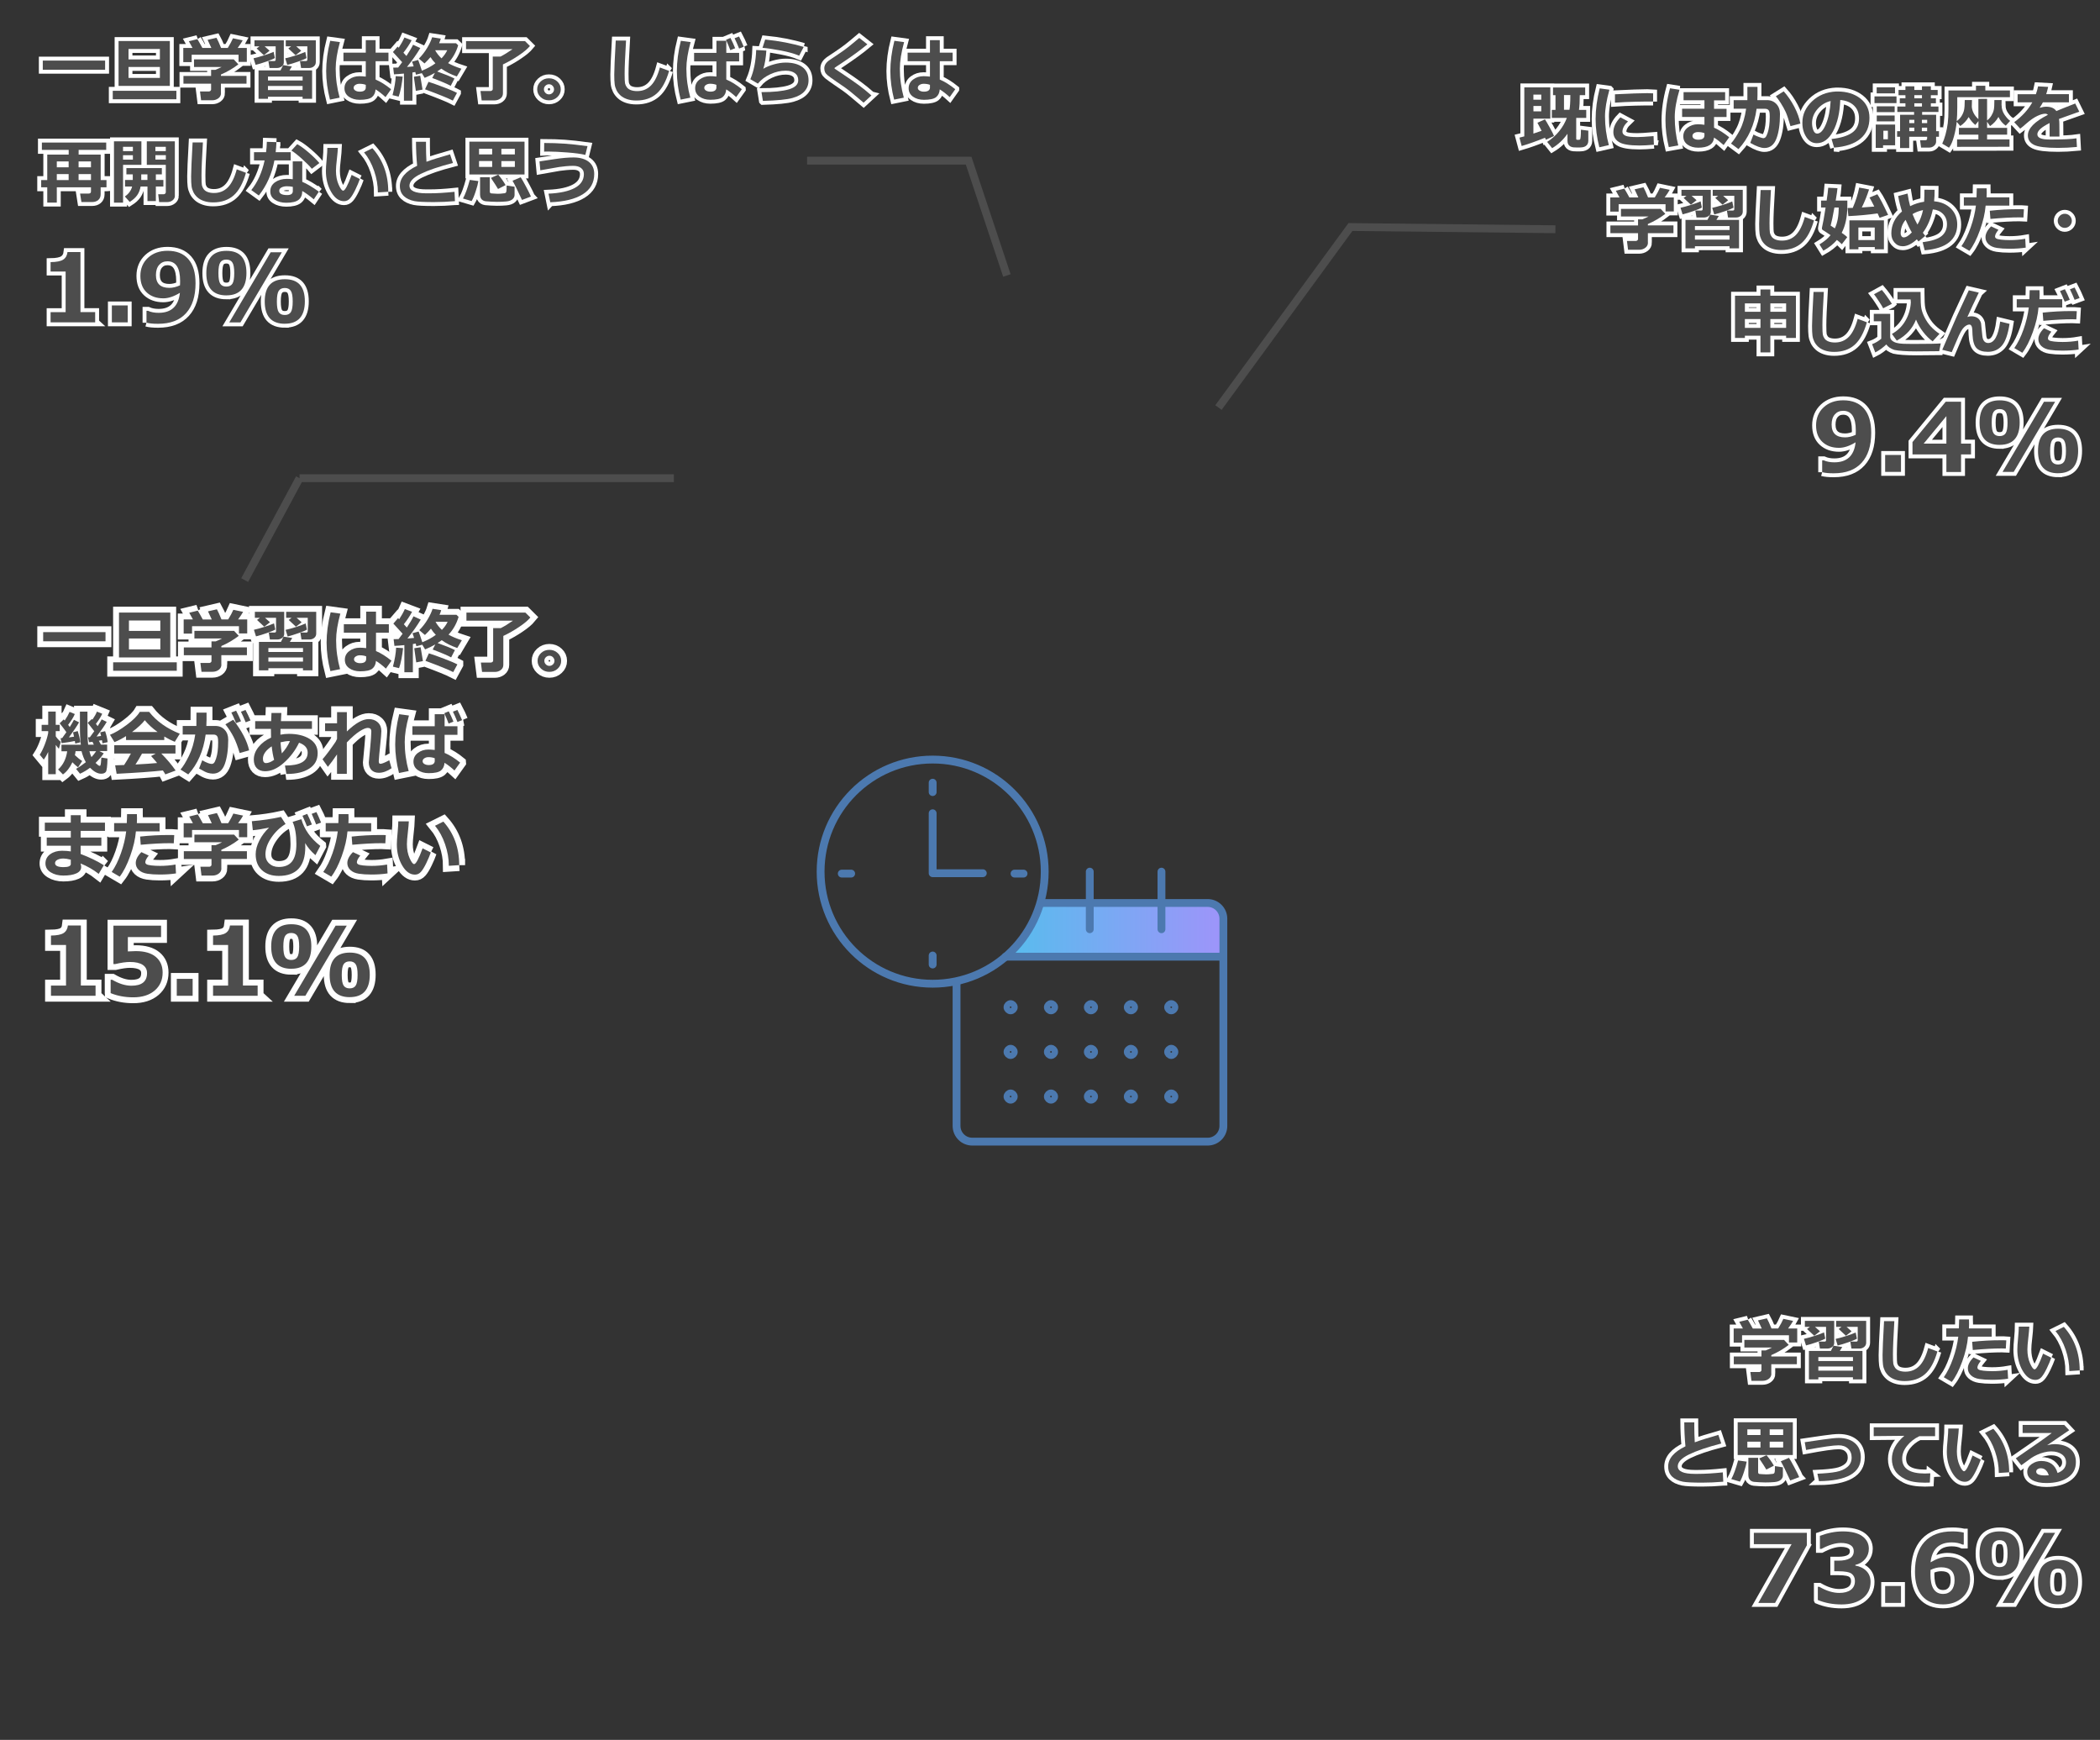 <?xml version="1.0" encoding="UTF-8"?>
<svg id="_レイヤー_1" data-name="レイヤー 1" xmlns="http://www.w3.org/2000/svg" xmlns:xlink="http://www.w3.org/1999/xlink" viewBox="0 0 536 444">
  <rect x="0" y="0" width="536" height="444" fill="#333333" stroke="none"/>
  <defs>
    <style>
      .cls-1 {
        stroke-width: 3px;
      }

      .cls-1, .cls-2, .cls-3, .cls-4 {
        fill: none;
      }

      .cls-1, .cls-4 {
        stroke: #fff;
      }

      .cls-5 {
        fill: #4d4d4d;
      }

      .cls-6 {
        fill: url(#_名称未設定グラデーション_2);
      }

      .cls-7, .cls-2, .cls-3, .cls-4 {
        stroke-width: 2px;
      }

      .cls-7, .cls-3 {
        stroke: #4d4d4d;
        stroke-miterlimit: 10;
      }

      .cls-2 {
        stroke: #4c79af;
        stroke-linecap: round;
        stroke-linejoin: round;
      }
    </style>
    <linearGradient id="_名称未設定グラデーション_2" data-name="名称未設定グラデーション 2" x1="256.35" y1="-135.33" x2="312.05" y2="-135.33" gradientTransform="translate(0 102) scale(1 -1)" gradientUnits="userSpaceOnUse">
      <stop offset="0" stop-color="#56bded"/>
      <stop offset="1" stop-color="#9e94fa"/>
    </linearGradient>
  </defs>
  <line class="cls-3" x1="76.45" y1="122.03" x2="172" y2="122.03"/>
  <line class="cls-3" x1="76.45" y1="122.03" x2="62.45" y2="148.03"/>
  <g>
    <path class="cls-6" d="M312.05,244.13h-55.7c7-4.5,9.1-13.6,9.1-13.6h42.7c2.1,0,3.8,1.7,3.8,3.8v9.8h.1Z"/>
    <g>
      <g>
        <circle class="cls-2" cx="238.05" cy="222.43" r="28.6"/>
        <g>
          <g>
            <line class="cls-2" x1="238.05" y1="199.73" x2="238.05" y2="202.13"/>
            <line class="cls-2" x1="238.05" y1="243.83" x2="238.05" y2="246.13"/>
          </g>
          <g>
            <line class="cls-2" x1="261.25" y1="222.93" x2="258.95" y2="222.93"/>
            <line class="cls-2" x1="217.25" y1="222.93" x2="214.85" y2="222.93"/>
          </g>
        </g>
        <polyline class="cls-2" points="238.05 207.53 238.05 222.83 250.85 222.83"/>
      </g>
      <g>
        <path class="cls-2" d="M265.95,230.43h42.3c2.2,0,4,1.8,4,4v52.9c0,2.2-1.8,4-4,4h-60.1c-2.2,0-4-1.8-4-4v-36.5"/>
        <line class="cls-2" x1="256.65" y1="244.13" x2="311.65" y2="244.13"/>
        <g>
          <line class="cls-2" x1="278.15" y1="222.43" x2="278.15" y2="237.13"/>
          <line class="cls-2" x1="296.45" y1="222.43" x2="296.45" y2="237.13"/>
        </g>
        <g>
          <path class="cls-2" d="M258.75,257.03c0,.4-.4.8-.8.8s-.8-.4-.8-.8.4-.8.8-.8.8.4.8.8Z"/>
          <path class="cls-2" d="M269.05,257.03c0,.4-.4.8-.8.8s-.8-.4-.8-.8.4-.8.8-.8.8.4.8.8Z"/>
          <path class="cls-2" d="M279.25,257.03c0,.4-.4.8-.8.8s-.8-.4-.8-.8.4-.8.8-.8.8.4.8.8Z"/>
          <path class="cls-2" d="M289.45,257.03c0,.4-.4.8-.8.8s-.8-.4-.8-.8.4-.8.8-.8.8.4.8.8Z"/>
          <path class="cls-2" d="M299.75,257.03c0,.4-.4.8-.8.8s-.8-.4-.8-.8.4-.8.8-.8.8.4.8.8Z"/>
        </g>
        <g>
          <path class="cls-2" d="M258.75,268.43c0,.4-.4.8-.8.8s-.8-.4-.8-.8.4-.8.8-.8.8.4.8.8Z"/>
          <path class="cls-2" d="M269.05,268.43c0,.4-.4.8-.8.8s-.8-.4-.8-.8.4-.8.8-.8.8.4.8.8Z"/>
          <path class="cls-2" d="M279.25,268.43c0,.4-.4.8-.8.8s-.8-.4-.8-.8.4-.8.8-.8.8.4.8.8Z"/>
          <path class="cls-2" d="M289.45,268.43c0,.4-.4.8-.8.8s-.8-.4-.8-.8.4-.8.8-.8.8.4.8.8Z"/>
          <path class="cls-2" d="M299.75,268.43c0,.4-.4.8-.8.8s-.8-.4-.8-.8.4-.8.8-.8.8.4.8.8Z"/>
        </g>
        <g>
          <path class="cls-2" d="M258.75,279.83c0,.4-.4.8-.8.8s-.8-.4-.8-.8.4-.8.8-.8.8.4.8.8Z"/>
          <path class="cls-2" d="M269.05,279.83c0,.4-.4.8-.8.8s-.8-.4-.8-.8.4-.8.8-.8.8.4.8.8Z"/>
          <path class="cls-2" d="M279.25,279.83c0,.4-.4.8-.8.8s-.8-.4-.8-.8.4-.8.8-.8.8.4.8.8Z"/>
          <path class="cls-2" d="M289.45,279.83c0,.4-.4.8-.8.8s-.8-.4-.8-.8.4-.8.8-.8.8.4.8.8Z"/>
          <path class="cls-2" d="M299.75,279.83c0,.4-.4.8-.8.8s-.8-.4-.8-.8.4-.8.8-.8.8.4.8.8Z"/>
        </g>
      </g>
    </g>
  </g>
  <g>
    <g>
      <path class="cls-1" d="M26.93,163.65h-15.91v-2.34h15.91v2.34Z"/>
      <path class="cls-1" d="M45.12,171.17h-16.24v-2.16h16.24v2.16ZM43.46,167.77h-13.09v-11.45h13.09v11.45ZM40.92,161v-2.66h-8.01v2.66h8.01ZM40.92,165.72v-2.79h-8.01v2.79h8.01Z"/>
      <path class="cls-1" d="M50.48,155.83c.32.51.74,1.26,1.28,2.25h2.29c-.39-.88-.71-1.57-.96-2.07l2.27-.53c.29.51.68,1.37,1.17,2.59h1.71c.59-.96,1.03-1.78,1.32-2.46l2.49.52c-.23.45-.66,1.09-1.28,1.94h2.33v3.57h-2.11v-1.84h-11.97v1.89h-2.14v-3.62h2.36c-.39-.73-.7-1.29-.94-1.71l2.2-.54ZM56.51,169.6c0,.54-.22.98-.67,1.32-.45.34-.98.51-1.6.51h-2.81l-.28-2.25h2.3c.11,0,.23-.05.35-.15s.18-.21.18-.31v-1.52h-7.06v-1.98h7.06v-1.55h1.07c.61-.25,1.15-.49,1.63-.74h-7.06v-1.94h10.13l1.19,1.27c-1.34,1.03-2.82,1.9-4.45,2.6v.35h6.53v1.98h-6.53v2.4Z"/>
      <path class="cls-1" d="M70.26,160.64c-.29.2-.99.5-2.1.89s-2.04.68-2.82.86l-.53-1.68c.75-.16,1.65-.41,2.71-.75s1.86-.63,2.42-.89l.31,1.56ZM68.89,158.8l-1.44,1.13-1.85-1.73.73-.54h-1.28v-1.53h7.49v5.62c0,.44-.18.79-.54,1.05-.36.26-.76.39-1.19.39h-1.92l-.29-1.77h1.46c.26,0,.4-.12.4-.36v-3.4h-2.82l1.27,1.13ZM77.34,170.52h-8.84v.54h-2.41v-7.26h5.61c.32-.6.54-1.05.67-1.34l2.23.34-.62,1h5.78v7.26h-2.43v-.54ZM77.34,166.38v-1h-8.84v1h8.84ZM68.5,168.83h8.84v-1.05h-8.84v1.05ZM78.34,160.66c-.29.2-.99.5-2.1.89s-2.04.68-2.82.86l-.52-1.68c.73-.15,1.62-.4,2.69-.74s1.88-.64,2.43-.9l.31,1.56ZM76.98,158.8l-1.44,1.13-1.85-1.73.73-.54h-1.38v-1.53h7.67v5.55c0,.46-.17.82-.51,1.1s-.75.41-1.22.41h-2.03l-.29-1.77h1.49c.26,0,.4-.12.4-.36v-3.4h-2.84l1.27,1.13Z"/>
      <path class="cls-1" d="M86.87,156.59c-.72,2.61-1.08,4.87-1.08,6.78,0,2.5.34,4.96,1.01,7.39l-2.47.5c-.64-2.48-.97-4.9-.97-7.27s.34-5.02,1.03-7.74l2.48.34ZM99.92,168.61l-1.42,2.01c-.87-.8-1.71-1.46-2.54-1.97-.06.87-.37,1.53-.93,1.98s-1.6.68-3.12.68c-1.1,0-2.02-.27-2.77-.79-.75-.53-1.12-1.25-1.12-2.16s.38-1.65,1.13-2.22c.76-.57,1.65-.86,2.68-.86.46,0,1,.04,1.63.11v-3.93h-5.7v-2.18h5.7v-3.19h2.51v3.19h3.28v2.18h-3.28v4.68c1.27.54,2.59,1.37,3.95,2.47ZM93.46,168.11v-.62c-.46-.18-1-.27-1.63-.27-.38,0-.72.1-1.02.29s-.45.44-.45.74.16.54.47.72.67.26,1.09.26c1.03,0,1.55-.37,1.55-1.12Z"/>
      <path class="cls-1" d="M102.88,165.39c-.08.84-.22,1.78-.42,2.81-.21,1.03-.41,1.79-.61,2.3l-1.56-.38c.49-1.88.76-3.49.81-4.84l1.78.11ZM105.38,171.55h-2.17v-6.93c-1.07.11-1.92.18-2.54.2l-.2-1.71c.41,0,.83,0,1.27-.03.36-.46.7-.92,1.02-1.36-.77-.87-1.56-1.74-2.36-2.59l1.2-1.39c.06.06.16.16.28.29.62-.94,1.1-1.81,1.45-2.61l1.85.7c-.58,1.08-1.28,2.14-2.1,3.18l.76.84c.8-1.2,1.37-2.16,1.7-2.87l1.85.84c-.88,1.49-2.02,3.11-3.4,4.83.61-.05,1.17-.1,1.7-.15-.19-.63-.33-1.03-.42-1.2l1.58-.44c.21.54.52,1.46.94,2.74,1.35-.54,2.5-1.17,3.45-1.88-.48-.49-.9-1.01-1.25-1.58-.45.54-.96,1.08-1.53,1.61l-1.44-1.23c.84-.85,1.56-1.78,2.16-2.8s1-1.9,1.23-2.65l2.2.34c-.11.41-.25.81-.43,1.19h4.33l.54.52c-.52,1.76-1.37,3.28-2.57,4.54.86.5,1.99.98,3.4,1.44l-1.17,1.97c-1.49-.51-2.82-1.17-3.96-1.99-.33.25-.68.49-1.05.72,1.96.7,3.43,1.3,4.41,1.8l-.96,1.87c-.88-.49-2.45-1.16-4.71-2.01l.67-1.3c-.81.47-1.68.89-2.61,1.27l-.72-1.2-1.51.39c-.01-.11-.06-.33-.16-.68-.28.05-.52.09-.73.12v7.2ZM107.95,168.7l-1.71.33c-.16-1.01-.33-2.21-.51-3.61l1.63-.25.59,3.54ZM116.74,169.55l-1.06,1.96c-1.17-.6-3.54-1.56-7.09-2.88l.88-1.91c.97.3,2.27.77,3.88,1.38s2.75,1.1,3.39,1.45ZM112.79,160.74c.65-.67,1.14-1.37,1.46-2.07h-3.03l-.03.05c.42.74.95,1.41,1.6,2.02Z"/>
      <path class="cls-1" d="M128.47,169.67c0,.53-.21.97-.64,1.3s-.94.5-1.56.5h-3.23l-.3-2.4h2.55c.13,0,.27-.05.39-.14.13-.1.19-.21.19-.34v-8.31h1.96c.93-.47,1.96-1.1,3.08-1.89h-11.86v-2.06h15.05l1.26,1.25c-.59.72-1.55,1.53-2.87,2.41-1.32.89-2.66,1.65-4.02,2.29v7.39Z"/>
      <path class="cls-1" d="M143.23,168.64c0,.78-.29,1.44-.88,1.99-.59.55-1.29.82-2.13.82s-1.54-.27-2.13-.82c-.59-.55-.88-1.21-.88-1.99s.29-1.44.88-1.99,1.29-.82,2.13-.82,1.54.27,2.13.82.88,1.21.88,1.99ZM141.52,168.63c0-.35-.13-.65-.38-.91s-.55-.38-.91-.38-.65.13-.91.38-.38.55-.38.91.13.65.38.91.55.38.91.38.65-.13.91-.38.38-.55.38-.91Z"/>
      <path class="cls-1" d="M12.3,191.89c-.32.69-.69,1.34-1.12,1.95l-1.03-1.24c.43-.67.86-1.54,1.27-2.6.41-1.06.7-2.04.88-2.95v-.48h-1.67v-1.6h1.67v-3.39h1.92v3.39h1.01v1.6h-1v1.33c.43.62.86,1.08,1.29,1.39l-.49,1.78c-.19-.17-.45-.5-.8-.98v7.47s-1.93,0-1.93,0v-5.68ZM19.29,191.71c-.04.34-.1.67-.18.99.71.67,1.33,1.17,1.87,1.5l-1.06,1.62c-.53-.42-1.01-.85-1.44-1.3-.63,1.35-1.43,2.39-2.41,3.11l-1.24-1.27c1.27-1.13,2.04-2.68,2.32-4.64h-1.46v-1.68h4.95c-.16-1.12-.24-2.67-.24-4.66,0-.35,0-.71,0-1.08v-2.7h1.92l.02,5.93c0,.75.05,1.58.16,2.5h1.45l-.34-.73-.87.11-.27-1.24.47-.04c.36-.47.74-.98,1.12-1.53-.29-.39-.84-1.11-1.66-2.14l1.04-.98.15.17c.53-.78.92-1.46,1.15-2.06l1.35.55c-.29.69-.82,1.55-1.61,2.58.1.12.25.31.45.58.44-.68.78-1.25,1.02-1.72l1.29.63c-.55.97-1.42,2.22-2.59,3.75.26-.03.65-.08,1.15-.15-.09-.43-.17-.74-.23-.93l1.26-.29c.32.87.54,1.8.65,2.79l-1.32.31c-.02-.17-.07-.44-.14-.81-.2.04-.46.09-.79.15l.54.98h1.58v1.65h-1.99s1.12.58,1.12.58c-.54.81-1.24,1.63-2.09,2.45.51.5.86.75,1.06.75.07,0,.13-.04.18-.13.05-.08.09-.32.14-.7.04-.38.08-.82.1-1.3l1.57.25c-.05,1.96-.19,3.1-.42,3.41s-.64.47-1.2.47c-.89,0-1.84-.51-2.84-1.52-.81.62-1.67,1.13-2.56,1.52l-1.01-1.24c.87-.49,1.7-1.06,2.5-1.7-.47-.8-.83-1.74-1.1-2.81h-1.52ZM19.1,189.09c-.83.18-1.95.36-3.37.55l-.26-1.27.4-.03c.32-.42.68-.92,1.07-1.5-.35-.52-.92-1.27-1.71-2.26l1.03-1c.06.06.14.16.25.29.57-.84.98-1.58,1.25-2.21l1.33.55c-.3.75-.87,1.67-1.7,2.76.17.22.31.41.41.56.46-.72.81-1.34,1.07-1.85l1.31.65c-.56.98-1.42,2.26-2.6,3.84.43-.05.86-.11,1.31-.18-.09-.43-.17-.81-.25-1.12l1.2-.31c.35,1.11.56,2.07.65,2.86l-1.28.33c-.03-.22-.06-.44-.11-.66ZM23.34,193.21c.47-.51.87-1.01,1.2-1.51h-1.72c.15.57.32,1.08.53,1.51Z"/>
      <path class="cls-1" d="M41.93,188.84h-9.76v-1c-1.08.68-2.07,1.19-2.95,1.54l-1.15-1.87c1.26-.5,2.69-1.35,4.3-2.55s2.71-2.3,3.31-3.31h2.38c1.9,2.4,4.51,4.26,7.83,5.58l-1.28,2.07c-.83-.33-1.73-.78-2.68-1.35v.91ZM41.57,196.61c-2.78.31-6.72.59-11.8.85l-.38-2.16,2.29-.08c.62-.94,1.2-1.91,1.73-2.93h-4.25v-2.11h15.63v2.11h-3.62c1.49,1.51,2.71,2.96,3.66,4.34l-2.63.98c-.13-.26-.35-.6-.63-1.01ZM33.7,186.8h6.52c-1.35-.98-2.43-1.99-3.26-3.01-.78.98-1.87,1.98-3.26,3.01ZM34.58,195.09c2.31-.12,4.15-.25,5.52-.38-.57-.7-1.09-1.3-1.54-1.78l1.17-.63h-3.48c-.52.96-1.07,1.89-1.67,2.79Z"/>
      <path class="cls-1" d="M52.71,183.9c0,.38-.01.83-.04,1.35h2.26c1,0,1.8.33,2.41.98s.91,1.49.91,2.52c0,2.57-.3,4.65-.89,6.26s-1.6,2.41-3.02,2.41c-.4,0-.83-.07-1.29-.2s-1.21-.5-2.24-1.11l.81-2.09c1.11.62,1.91.92,2.4.92.23,0,.42-.08.59-.25s.34-.53.53-1.09.33-1.18.41-1.86.13-1.46.13-2.32c0-.59-.04-1.01-.11-1.25s-.2-.42-.38-.54-.4-.18-.67-.18h-2.03c-.57,4.18-2.05,7.57-4.44,10.17l-1.98-1.24c.66-.74,1.37-1.9,2.15-3.49s1.31-3.4,1.61-5.44h-3.2v-2.2h3.49l.02-3.4h2.58v2.05ZM63.58,191.48l-2.41.68c-.48-1.64-.99-3-1.54-4.08-.55-1.08-1.25-2.16-2.1-3.24l2-1.17c2.21,2.87,3.57,5.48,4.05,7.81ZM61.52,184.05l-1.27.48c-.49-1.21-.88-2.11-1.2-2.7l1.21-.48c.52.99.93,1.89,1.26,2.7ZM63.93,183.85l-1.22.47c-.39-.96-.79-1.86-1.21-2.7l1.17-.45c.48.92.9,1.81,1.27,2.68Z"/>
      <path class="cls-1" d="M73.09,197.49l-.36-2.13c3.87,0,5.8-1.1,5.8-3.3,0-1.17-.73-2.02-2.2-2.53-.95,1.97-2.24,3.67-3.87,5.12s-3.23,2.16-4.79,2.16c-.91,0-1.62-.26-2.13-.79s-.76-1.26-.76-2.2c0-1.14.4-2.2,1.21-3.2s1.87-1.79,3.19-2.39c-.02-.5-.03-1.25-.03-2.23h-4.02v-1.98h4.08c.02-.46.05-1.15.08-2.08h2.52c-.01.59-.04,1.28-.1,2.08h7.91v1.98h-8.03c-.01.61-.02,1.1-.02,1.48.72-.14,1.44-.21,2.16-.21,2.14,0,3.9.43,5.28,1.28s2.07,2.07,2.07,3.64c0,1.72-.71,3.03-2.13,3.94-1.42.91-3.31,1.37-5.66,1.37h-.23ZM69.35,190.45c-1.49,1-2.24,2.06-2.24,3.16,0,.74.26,1.12.79,1.12.58,0,1.27-.28,2.07-.83-.28-1.01-.48-2.16-.62-3.45ZM74.01,189.13c-.06-.01-.15-.02-.26-.02-.57,0-1.29.11-2.15.32.06,1.01.17,1.95.33,2.82.83-.87,1.52-1.91,2.08-3.12Z"/>
      <path class="cls-1" d="M86.03,192.5c-.91,1.34-1.69,2.4-2.34,3.19l-1.37-1.94c.91-1.03,2.03-2.53,3.36-4.48.07-.16.19-.4.35-.73v-1.97h-3.06v-2h3.06v-2.84h2.5v4.93c2.17-2.1,4.03-3.16,5.58-3.16.96,0,1.73.28,2.33.84s.9,1.3.9,2.22c0,.52-.11,1.82-.33,3.89-.18,1.68-.29,2.91-.33,3.68v.18c0,.4.14.6.41.6.39,0,1.15-.3,2.27-.91l.58,2.04c-1.13.77-2.21,1.16-3.23,1.16-.81,0-1.45-.24-1.9-.71s-.68-1.12-.68-1.94c0-.22.13-1.59.39-4.12.14-1.45.22-2.68.25-3.67v-.13c0-.59-.3-.88-.91-.88-.48,0-1.18.29-2.1.88-.92.59-2,1.53-3.24,2.83v8.02h-2.5v-4.99Z"/>
      <path class="cls-1" d="M104.38,182.59c-.72,2.61-1.08,4.87-1.08,6.78,0,2.5.34,4.96,1.01,7.39l-2.47.5c-.64-2.48-.97-4.9-.97-7.27s.34-5.04,1.02-7.74l2.49.34ZM117.44,194.61l-1.44,2.01c-.87-.8-1.71-1.46-2.54-1.97-.06.86-.37,1.52-.92,1.97-.56.45-1.6.68-3.13.68-1.1,0-2.02-.27-2.76-.79-.75-.53-1.12-1.25-1.12-2.16s.38-1.65,1.13-2.22c.76-.57,1.65-.86,2.68-.86.45,0,.99.04,1.62.11v-3.87h-5.7v-2.18h5.7v-3.08h2.52v3.08h3.28v2.18h-3.28v4.62c1.29.55,2.62,1.37,3.96,2.47ZM110.96,194.11v-.62c-.48-.19-1.02-.28-1.62-.28-.38,0-.72.1-1.02.29s-.45.44-.45.75.16.54.47.72.67.26,1.08.26c1.03,0,1.55-.37,1.55-1.12ZM115.74,184.15l-1.24.49c-.22-.6-.58-1.49-1.09-2.65l1.13-.47c.42.81.82,1.68,1.2,2.63ZM117.95,183.77l-1.19.47c-.43-1.08-.82-1.95-1.16-2.63l1.14-.45c.37.7.77,1.57,1.2,2.61Z"/>
      <path class="cls-1" d="M26.5,220.79l-1.31,2.21c-1.36-1.07-2.9-1.96-4.63-2.66l.09.38c.05.19.07.36.07.52,0,.71-.41,1.26-1.22,1.63-.81.37-1.92.56-3.34.56-1.25,0-2.33-.28-3.22-.83s-1.34-1.31-1.34-2.27.41-1.78,1.23-2.36c.82-.58,1.82-.87,3.01-.87.85,0,1.59.06,2.23.17v-1.46h-6.14v-2.08h6.14v-1.71h-6.63v-2.09h6.63v-1.91h2.51v1.91h6.21v2.09h-6.21v1.71h5.29v2.08h-5.29v2.11c2.29.87,4.27,1.83,5.92,2.87ZM18.07,220.44v-1.06c-.8-.2-1.42-.3-1.86-.3-.59,0-1.1.1-1.52.31s-.64.5-.64.87c0,.68.73,1.02,2.19,1.02,1.22,0,1.84-.28,1.84-.84Z"/>
      <path class="cls-1" d="M34.94,207.76c.02.22.03.59.03,1.12,0,.4-.01.79-.04,1.17h5.81v2.11h-6.05c-.16,1.95-.65,4.04-1.46,6.29s-1.7,4-2.68,5.26l-2.04-1.2c.89-1.25,1.68-2.85,2.36-4.78.68-1.93,1.12-3.79,1.34-5.58h-3.08v-2.11h3.23c.05-.94.07-1.71.07-2.29h2.51ZM44.93,222.88c-1.22.19-2.61.29-4.17.29-1.21,0-2.27-.07-3.18-.21s-1.63-.46-2.15-.95-.78-1.09-.78-1.77c0-.9.48-1.83,1.44-2.79l1.87.88c-.58.71-.87,1.28-.87,1.71,0,.21.11.38.32.51s.64.23,1.27.3,1.36.11,2.17.11c1.34,0,2.65-.11,3.95-.34l.12,2.27ZM44.47,213.11l-.12,2.09c-.33-.02-.68-.03-1.05-.03-1.99,0-4.45.13-7.38.4l-.16-2.09c2.43-.27,4.87-.4,7.32-.4.56,0,1.03,0,1.39.03Z"/>
      <path class="cls-1" d="M50.48,207.83c.32.51.74,1.26,1.28,2.25h2.29c-.39-.88-.71-1.57-.96-2.07l2.27-.53c.29.51.68,1.37,1.17,2.59h1.71c.59-.96,1.03-1.78,1.32-2.46l2.49.52c-.23.45-.66,1.09-1.28,1.94h2.33v3.57h-2.11v-1.84h-11.97v1.89h-2.14v-3.62h2.36c-.39-.73-.7-1.29-.94-1.71l2.2-.54ZM56.51,221.6c0,.54-.22.98-.67,1.32-.45.34-.98.51-1.6.51h-2.81l-.28-2.25h2.3c.11,0,.23-.05.35-.15s.18-.21.18-.31v-1.52h-7.06v-1.98h7.06v-1.55h1.07c.61-.25,1.15-.49,1.63-.74h-7.06v-1.94h10.13l1.19,1.27c-1.34,1.03-2.82,1.9-4.45,2.6v.35h6.53v1.98h-6.53v2.4Z"/>
      <path class="cls-1" d="M81.75,215.87l-1.24,2.36c-1.12-.97-1.99-2-2.62-3.09.02.3.03.63.03.98,0,4.93-2.26,7.4-6.77,7.4-1.8,0-3.24-.49-4.3-1.47s-1.59-2.33-1.59-4.06c0-1.11.32-2.29.95-3.52s1.46-2.33,2.47-3.27c-1.68.35-3.06.57-4.15.66l-.25-2.3c2.67-.22,5.15-.59,7.44-1.1l1.17,1.81c-1.43.86-2.64,2.03-3.64,3.49-1,1.47-1.5,2.9-1.5,4.29,0,.94.32,1.71.96,2.3s1.45.89,2.44.89c1.52,0,2.65-.47,3.39-1.41s1.11-2.43,1.11-4.48c0-2.31-.32-4.19-.96-5.62l2.23-.68c.76,2.62,2.36,4.89,4.83,6.81ZM79.62,210.39l-1.27.48c-.23-.61-.62-1.51-1.15-2.7l1.21-.48c.36.7.76,1.6,1.2,2.7ZM81.95,209.91l-1.26.47c-.23-.61-.62-1.51-1.14-2.7l1.21-.45c.3.57.69,1.46,1.19,2.68Z"/>
      <path class="cls-1" d="M88.94,207.76c.02.22.03.59.03,1.12,0,.4-.01.79-.04,1.17h5.81v2.11h-6.05c-.16,1.95-.65,4.04-1.46,6.29s-1.7,4-2.68,5.26l-2.04-1.2c.89-1.25,1.68-2.85,2.36-4.78.68-1.93,1.12-3.79,1.34-5.58h-3.08v-2.11h3.23c.05-.94.07-1.71.07-2.29h2.51ZM98.93,222.88c-1.22.19-2.61.29-4.17.29-1.21,0-2.27-.07-3.18-.21s-1.63-.46-2.15-.95-.78-1.09-.78-1.77c0-.9.48-1.83,1.44-2.79l1.87.88c-.58.71-.87,1.28-.87,1.71,0,.21.11.38.32.51s.64.23,1.27.3,1.36.11,2.17.11c1.34,0,2.65-.11,3.95-.34l.12,2.27ZM98.47,213.11l-.12,2.09c-.33-.02-.68-.03-1.05-.03-1.99,0-4.45.13-7.38.4l-.16-2.09c2.43-.27,4.87-.4,7.32-.4.56,0,1.03,0,1.39.03Z"/>
      <path class="cls-1" d="M109.96,217.52c-.28.81-.66,1.72-1.15,2.73s-.94,1.75-1.36,2.22c-.42.48-.93.72-1.54.72-1.27,0-2.35-.78-3.26-2.34s-1.36-3.36-1.36-5.38c0-.66.06-1.64.19-2.94.12-1.31.18-2.29.18-2.94h2.69c-.02.59-.11,1.56-.26,2.91-.15,1.25-.23,2.22-.23,2.92,0,1.35.23,2.53.68,3.55s.84,1.53,1.16,1.53c.46,0,1.18-1.34,2.16-4.02l2.09,1.05ZM117.21,220.77l-2.65.17c0-1.81-.32-3.64-.95-5.48s-1.49-3.42-2.58-4.74l2.13-1.06c2.7,3.01,4.05,6.71,4.05,11.12Z"/>
      <path class="cls-1" d="M24.4,254.11h-11.39v-2.61h3.84v-10.36h-3.84v-2.4c1.52-.02,2.6-.23,3.22-.64.63-.41,1-1.05,1.1-1.93h3.31v15.32h3.75v2.61Z"/>
      <path class="cls-1" d="M28.24,253.42v-3.4h.39c1.73,1.01,3.37,1.52,4.91,1.52,2.66,0,3.99-1.07,3.99-3.22,0-.91-.37-1.61-1.1-2.1-.74-.49-1.83-.74-3.27-.74-.98,0-2.24.18-3.77.54h-.44v-9.81h12.16v2.91h-8.48v3.67c.91-.05,1.58-.08,2.01-.08,2.23,0,3.94.49,5.11,1.46s1.76,2.31,1.76,4.02c0,1.88-.67,3.41-2.02,4.57-1.35,1.16-3.17,1.74-5.48,1.74-2.11,0-4.04-.36-5.77-1.07Z"/>
      <path class="cls-1" d="M49.17,254.11h-4.05v-4.32h4.05v4.32Z"/>
      <path class="cls-1" d="M65.77,254.11h-11.39v-2.61h3.84v-10.36h-3.84v-2.4c1.52-.02,2.6-.23,3.22-.64.63-.41,1-1.05,1.1-1.93h3.31v15.32h3.75v2.61Z"/>
      <path class="cls-1" d="M74.36,247.22c-3.43,0-5.14-1.89-5.14-5.68s1.71-5.69,5.14-5.69,5.1,1.88,5.1,5.65-1.7,5.71-5.1,5.71ZM74.34,238.08c-.71,0-1.22.24-1.54.72-.32.48-.48,1.39-.48,2.73s.16,2.26.48,2.73c.32.47.83.71,1.54.71s1.22-.24,1.54-.72c.32-.48.48-1.39.48-2.73s-.16-2.21-.48-2.7c-.32-.49-.83-.74-1.54-.74ZM88.51,236.21l-10.57,17.9h-2.85l10.57-17.9h2.85ZM89.28,254.46c-3.43,0-5.14-1.89-5.14-5.68s1.71-5.69,5.14-5.69,5.1,1.88,5.1,5.65-1.7,5.71-5.1,5.71ZM89.25,245.33c-.7,0-1.22.24-1.54.72-.32.48-.48,1.39-.48,2.73s.16,2.26.48,2.73c.32.47.83.71,1.54.71s1.22-.24,1.54-.72c.32-.48.48-1.39.48-2.73s-.16-2.21-.48-2.7c-.32-.49-.83-.74-1.54-.74Z"/>
    </g>
    <g>
      <path class="cls-5" d="M26.93,163.65h-15.91v-2.34h15.91v2.34Z"/>
      <path class="cls-5" d="M45.12,171.17h-16.24v-2.16h16.24v2.16ZM43.46,167.77h-13.09v-11.45h13.09v11.45ZM40.92,161v-2.66h-8.01v2.66h8.01ZM40.92,165.72v-2.79h-8.01v2.79h8.01Z"/>
      <path class="cls-5" d="M50.48,155.83c.32.51.74,1.26,1.28,2.25h2.29c-.39-.88-.71-1.57-.96-2.07l2.27-.53c.29.51.68,1.37,1.17,2.59h1.71c.59-.96,1.03-1.78,1.32-2.46l2.49.52c-.23.45-.66,1.09-1.28,1.94h2.33v3.57h-2.11v-1.84h-11.97v1.89h-2.14v-3.62h2.36c-.39-.73-.7-1.29-.94-1.71l2.2-.54ZM56.51,169.6c0,.54-.22.98-.67,1.32-.45.34-.98.51-1.6.51h-2.81l-.28-2.25h2.3c.11,0,.23-.05.35-.15s.18-.21.18-.31v-1.52h-7.06v-1.98h7.06v-1.55h1.07c.61-.25,1.15-.49,1.63-.74h-7.06v-1.94h10.13l1.19,1.27c-1.34,1.03-2.82,1.9-4.45,2.6v.35h6.53v1.98h-6.53v2.4Z"/>
      <path class="cls-5" d="M70.26,160.64c-.29.2-.99.5-2.1.89s-2.04.68-2.82.86l-.53-1.68c.75-.16,1.65-.41,2.71-.75s1.86-.63,2.42-.89l.31,1.56ZM68.89,158.8l-1.44,1.13-1.85-1.73.73-.54h-1.28v-1.53h7.49v5.62c0,.44-.18.79-.54,1.05-.36.26-.76.39-1.19.39h-1.92l-.29-1.77h1.46c.26,0,.4-.12.4-.36v-3.4h-2.82l1.27,1.13ZM77.34,170.52h-8.84v.54h-2.41v-7.26h5.61c.32-.6.54-1.05.67-1.34l2.23.34-.62,1h5.78v7.26h-2.43v-.54ZM77.34,166.38v-1h-8.84v1h8.84ZM68.5,168.83h8.84v-1.05h-8.84v1.05ZM78.34,160.66c-.29.2-.99.5-2.1.89s-2.04.68-2.82.86l-.52-1.68c.73-.15,1.62-.4,2.69-.74s1.88-.64,2.43-.9l.31,1.56ZM76.98,158.8l-1.44,1.13-1.85-1.73.73-.54h-1.38v-1.53h7.67v5.55c0,.46-.17.82-.51,1.1s-.75.41-1.22.41h-2.03l-.29-1.77h1.49c.26,0,.4-.12.4-.36v-3.4h-2.84l1.27,1.13Z"/>
      <path class="cls-5" d="M86.87,156.59c-.72,2.61-1.08,4.87-1.08,6.78,0,2.5.34,4.96,1.01,7.39l-2.47.5c-.64-2.48-.97-4.9-.97-7.27s.34-5.02,1.03-7.74l2.48.34ZM99.92,168.61l-1.42,2.01c-.87-.8-1.71-1.46-2.54-1.97-.06.87-.37,1.53-.93,1.98s-1.6.68-3.12.68c-1.1,0-2.02-.27-2.77-.79-.75-.53-1.12-1.25-1.12-2.16s.38-1.65,1.13-2.22c.76-.57,1.65-.86,2.68-.86.46,0,1,.04,1.63.11v-3.93h-5.7v-2.18h5.7v-3.19h2.51v3.19h3.28v2.18h-3.28v4.68c1.27.54,2.59,1.37,3.95,2.47ZM93.46,168.11v-.62c-.46-.18-1-.27-1.63-.27-.38,0-.72.1-1.02.29s-.45.44-.45.74.16.54.47.72.67.26,1.09.26c1.03,0,1.55-.37,1.55-1.12Z"/>
      <path class="cls-5" d="M102.88,165.39c-.08.84-.22,1.78-.42,2.81-.21,1.03-.41,1.79-.61,2.3l-1.56-.38c.49-1.88.76-3.49.81-4.84l1.78.11ZM105.38,171.55h-2.17v-6.93c-1.07.11-1.92.18-2.54.2l-.2-1.71c.41,0,.83,0,1.27-.03.36-.46.7-.92,1.02-1.36-.77-.87-1.56-1.74-2.36-2.59l1.2-1.39c.06.06.16.16.28.29.62-.94,1.1-1.81,1.45-2.61l1.85.7c-.58,1.08-1.28,2.14-2.1,3.18l.76.84c.8-1.2,1.37-2.16,1.7-2.87l1.85.84c-.88,1.49-2.02,3.11-3.4,4.83.61-.05,1.17-.1,1.7-.15-.19-.63-.33-1.03-.42-1.2l1.58-.44c.21.54.52,1.46.94,2.74,1.35-.54,2.5-1.17,3.45-1.88-.48-.49-.9-1.01-1.25-1.58-.45.54-.96,1.08-1.53,1.61l-1.44-1.23c.84-.85,1.56-1.78,2.16-2.8s1-1.9,1.23-2.65l2.2.34c-.11.41-.25.81-.43,1.19h4.33l.54.52c-.52,1.76-1.37,3.28-2.57,4.54.86.5,1.99.98,3.4,1.44l-1.17,1.97c-1.49-.51-2.82-1.17-3.96-1.99-.33.25-.68.49-1.05.72,1.96.7,3.43,1.3,4.41,1.8l-.96,1.87c-.88-.49-2.45-1.16-4.71-2.01l.67-1.3c-.81.47-1.68.89-2.61,1.27l-.72-1.2-1.51.39c-.01-.11-.06-.33-.16-.68-.28.05-.52.09-.73.12v7.2ZM107.95,168.7l-1.71.33c-.16-1.01-.33-2.21-.51-3.61l1.63-.25.59,3.54ZM116.74,169.55l-1.06,1.96c-1.17-.6-3.54-1.56-7.09-2.88l.88-1.91c.97.3,2.27.77,3.88,1.38s2.75,1.1,3.39,1.45ZM112.79,160.74c.65-.67,1.14-1.37,1.46-2.07h-3.03l-.03.05c.42.74.95,1.41,1.6,2.02Z"/>
      <path class="cls-5" d="M128.47,169.67c0,.53-.21.97-.64,1.3s-.94.5-1.56.5h-3.23l-.3-2.4h2.55c.13,0,.27-.05.39-.14.13-.1.19-.21.19-.34v-8.31h1.96c.93-.47,1.96-1.1,3.08-1.89h-11.86v-2.06h15.05l1.26,1.25c-.59.72-1.55,1.53-2.87,2.41-1.32.89-2.66,1.65-4.02,2.29v7.39Z"/>
      <path class="cls-5" d="M143.23,168.64c0,.78-.29,1.44-.88,1.99-.59.55-1.29.82-2.13.82s-1.54-.27-2.13-.82c-.59-.55-.88-1.21-.88-1.99s.29-1.44.88-1.99,1.29-.82,2.13-.82,1.54.27,2.13.82.88,1.21.88,1.99ZM141.52,168.63c0-.35-.13-.65-.38-.91s-.55-.38-.91-.38-.65.13-.91.38-.38.55-.38.91.13.65.38.91.55.38.91.38.65-.13.91-.38.38-.55.38-.91Z"/>
      <path class="cls-5" d="M12.3,191.89c-.32.69-.69,1.34-1.12,1.95l-1.03-1.24c.43-.67.86-1.54,1.27-2.6.41-1.06.7-2.04.88-2.95v-.48h-1.67v-1.6h1.67v-3.39h1.92v3.39h1.01v1.6h-1v1.33c.43.62.86,1.08,1.29,1.39l-.49,1.78c-.19-.17-.45-.5-.8-.98v7.47s-1.93,0-1.93,0v-5.68ZM19.29,191.71c-.04.34-.1.67-.18.99.71.67,1.33,1.17,1.87,1.5l-1.06,1.62c-.53-.42-1.01-.85-1.44-1.3-.63,1.35-1.43,2.39-2.41,3.11l-1.24-1.27c1.27-1.13,2.04-2.68,2.32-4.64h-1.46v-1.68h4.95c-.16-1.12-.24-2.67-.24-4.66,0-.35,0-.71,0-1.08v-2.7h1.92l.02,5.93c0,.75.05,1.58.16,2.5h1.45l-.34-.73-.87.11-.27-1.24.47-.04c.36-.47.74-.98,1.12-1.53-.29-.39-.84-1.11-1.66-2.14l1.04-.98.15.17c.53-.78.92-1.46,1.15-2.06l1.35.55c-.29.69-.82,1.55-1.61,2.58.1.12.25.31.45.58.44-.68.78-1.25,1.02-1.72l1.29.63c-.55.97-1.42,2.22-2.59,3.75.26-.03.65-.08,1.15-.15-.09-.43-.17-.74-.23-.93l1.26-.29c.32.87.54,1.8.65,2.79l-1.32.31c-.02-.17-.07-.44-.14-.81-.2.04-.46.09-.79.15l.54.98h1.58v1.65h-1.99s1.12.58,1.12.58c-.54.81-1.24,1.63-2.09,2.45.51.5.86.75,1.06.75.07,0,.13-.04.18-.13.05-.08.09-.32.14-.7.04-.38.08-.82.1-1.3l1.57.25c-.05,1.96-.19,3.1-.42,3.41s-.64.47-1.2.47c-.89,0-1.84-.51-2.84-1.52-.81.62-1.67,1.13-2.56,1.52l-1.01-1.24c.87-.49,1.7-1.06,2.5-1.7-.47-.8-.83-1.74-1.1-2.81h-1.52ZM19.1,189.09c-.83.18-1.95.36-3.37.55l-.26-1.27.4-.03c.32-.42.68-.92,1.07-1.5-.35-.52-.92-1.27-1.71-2.26l1.03-1c.06.06.14.16.25.29.57-.84.98-1.58,1.25-2.21l1.33.55c-.3.75-.87,1.67-1.7,2.76.17.22.31.41.41.56.46-.72.81-1.34,1.07-1.85l1.31.65c-.56.98-1.42,2.26-2.6,3.84.43-.05.86-.11,1.31-.18-.09-.43-.17-.81-.25-1.12l1.2-.31c.35,1.11.56,2.07.65,2.86l-1.28.33c-.03-.22-.06-.44-.11-.66ZM23.34,193.21c.47-.51.87-1.01,1.2-1.51h-1.72c.15.57.32,1.08.53,1.51Z"/>
      <path class="cls-5" d="M41.93,188.84h-9.76v-1c-1.08.68-2.07,1.19-2.95,1.54l-1.15-1.87c1.26-.5,2.69-1.35,4.3-2.55s2.71-2.3,3.31-3.31h2.38c1.9,2.4,4.51,4.26,7.83,5.58l-1.28,2.07c-.83-.33-1.73-.78-2.68-1.35v.91ZM41.57,196.61c-2.78.31-6.72.59-11.8.85l-.38-2.16,2.29-.08c.62-.94,1.2-1.91,1.73-2.93h-4.25v-2.11h15.63v2.11h-3.62c1.49,1.51,2.71,2.96,3.66,4.34l-2.63.98c-.13-.26-.35-.6-.63-1.01ZM33.7,186.8h6.52c-1.35-.98-2.43-1.99-3.26-3.01-.78.98-1.87,1.98-3.26,3.01ZM34.58,195.09c2.31-.12,4.15-.25,5.52-.38-.57-.7-1.09-1.3-1.54-1.78l1.17-.63h-3.48c-.52.96-1.07,1.89-1.67,2.79Z"/>
      <path class="cls-5" d="M52.71,183.9c0,.38-.01.83-.04,1.35h2.26c1,0,1.8.33,2.41.98s.91,1.49.91,2.52c0,2.57-.3,4.65-.89,6.26s-1.6,2.41-3.02,2.41c-.4,0-.83-.07-1.29-.2s-1.21-.5-2.24-1.11l.81-2.09c1.11.62,1.91.92,2.4.92.23,0,.42-.08.59-.25s.34-.53.53-1.09.33-1.18.41-1.86.13-1.46.13-2.32c0-.59-.04-1.01-.11-1.25s-.2-.42-.38-.54-.4-.18-.67-.18h-2.03c-.57,4.18-2.05,7.57-4.44,10.17l-1.98-1.24c.66-.74,1.37-1.9,2.15-3.49s1.31-3.4,1.61-5.44h-3.2v-2.2h3.49l.02-3.4h2.58v2.05ZM63.58,191.48l-2.41.68c-.48-1.64-.99-3-1.54-4.08-.55-1.08-1.25-2.16-2.1-3.24l2-1.17c2.21,2.87,3.57,5.48,4.05,7.81ZM61.52,184.05l-1.27.48c-.49-1.21-.88-2.11-1.2-2.7l1.21-.48c.52.99.93,1.89,1.26,2.7ZM63.93,183.85l-1.22.47c-.39-.96-.79-1.86-1.21-2.7l1.17-.45c.48.92.9,1.81,1.27,2.68Z"/>
      <path class="cls-5" d="M73.09,197.49l-.36-2.13c3.87,0,5.8-1.1,5.8-3.3,0-1.17-.73-2.02-2.2-2.53-.95,1.97-2.24,3.67-3.87,5.12s-3.23,2.16-4.79,2.16c-.91,0-1.62-.26-2.13-.79s-.76-1.26-.76-2.2c0-1.14.4-2.2,1.21-3.2s1.87-1.79,3.19-2.39c-.02-.5-.03-1.25-.03-2.23h-4.02v-1.98h4.08c.02-.46.05-1.15.08-2.08h2.52c-.01.59-.04,1.28-.1,2.08h7.91v1.98h-8.03c-.01.61-.02,1.1-.02,1.48.72-.14,1.44-.21,2.16-.21,2.14,0,3.9.43,5.28,1.28s2.07,2.07,2.07,3.64c0,1.72-.71,3.03-2.13,3.94-1.42.91-3.31,1.37-5.66,1.37h-.23ZM69.35,190.45c-1.49,1-2.24,2.06-2.24,3.16,0,.74.26,1.12.79,1.12.58,0,1.27-.28,2.07-.83-.28-1.01-.48-2.16-.62-3.45ZM74.01,189.13c-.06-.01-.15-.02-.26-.02-.57,0-1.29.11-2.15.32.06,1.01.17,1.95.33,2.82.83-.87,1.52-1.91,2.08-3.12Z"/>
      <path class="cls-5" d="M86.03,192.5c-.91,1.34-1.69,2.4-2.34,3.19l-1.37-1.94c.91-1.03,2.03-2.53,3.36-4.48.07-.16.19-.4.35-.73v-1.97h-3.06v-2h3.06v-2.84h2.5v4.93c2.17-2.1,4.03-3.16,5.58-3.16.96,0,1.73.28,2.33.84s.9,1.3.9,2.22c0,.52-.11,1.82-.33,3.89-.18,1.68-.29,2.91-.33,3.68v.18c0,.4.14.6.41.6.39,0,1.15-.3,2.27-.91l.58,2.04c-1.13.77-2.21,1.16-3.23,1.16-.81,0-1.45-.24-1.9-.71s-.68-1.12-.68-1.94c0-.22.13-1.59.39-4.12.14-1.45.22-2.68.25-3.67v-.13c0-.59-.3-.88-.91-.88-.48,0-1.18.29-2.1.88-.92.59-2,1.53-3.24,2.83v8.02h-2.5v-4.99Z"/>
      <path class="cls-5" d="M104.38,182.59c-.72,2.61-1.08,4.87-1.08,6.78,0,2.5.34,4.96,1.01,7.39l-2.47.5c-.64-2.48-.97-4.9-.97-7.27s.34-5.04,1.02-7.74l2.49.34ZM117.44,194.61l-1.44,2.01c-.87-.8-1.71-1.46-2.54-1.97-.06.86-.37,1.52-.92,1.97-.56.45-1.6.68-3.13.68-1.1,0-2.02-.27-2.76-.79-.75-.53-1.12-1.25-1.12-2.16s.38-1.65,1.13-2.22c.76-.57,1.65-.86,2.68-.86.45,0,.99.04,1.62.11v-3.87h-5.7v-2.18h5.7v-3.08h2.52v3.08h3.28v2.18h-3.28v4.62c1.29.55,2.62,1.37,3.96,2.47ZM110.96,194.11v-.62c-.48-.19-1.02-.28-1.62-.28-.38,0-.72.1-1.02.29s-.45.44-.45.75.16.54.47.72.67.26,1.08.26c1.03,0,1.55-.37,1.55-1.12ZM115.74,184.15l-1.24.49c-.22-.6-.58-1.49-1.09-2.65l1.13-.47c.42.81.82,1.68,1.2,2.63ZM117.95,183.77l-1.19.47c-.43-1.08-.82-1.95-1.16-2.63l1.14-.45c.37.7.77,1.57,1.2,2.61Z"/>
      <path class="cls-5" d="M26.5,220.79l-1.31,2.21c-1.36-1.07-2.9-1.96-4.63-2.66l.09.38c.05.19.07.36.07.52,0,.71-.41,1.26-1.22,1.63-.81.37-1.92.56-3.34.56-1.25,0-2.33-.28-3.22-.83s-1.34-1.31-1.34-2.27.41-1.78,1.23-2.36c.82-.58,1.82-.87,3.01-.87.85,0,1.59.06,2.23.17v-1.46h-6.14v-2.08h6.14v-1.71h-6.63v-2.09h6.63v-1.91h2.51v1.91h6.21v2.09h-6.21v1.71h5.29v2.08h-5.29v2.11c2.29.87,4.27,1.83,5.92,2.87ZM18.07,220.44v-1.06c-.8-.2-1.42-.3-1.86-.3-.59,0-1.1.1-1.52.31s-.64.5-.64.87c0,.68.73,1.02,2.19,1.02,1.22,0,1.84-.28,1.84-.84Z"/>
      <path class="cls-5" d="M34.94,207.76c.02.22.03.59.03,1.12,0,.4-.01.79-.04,1.17h5.81v2.11h-6.05c-.16,1.95-.65,4.04-1.46,6.29s-1.7,4-2.68,5.26l-2.04-1.2c.89-1.25,1.68-2.85,2.36-4.78.68-1.93,1.12-3.79,1.34-5.58h-3.08v-2.11h3.23c.05-.94.07-1.71.07-2.29h2.51ZM44.93,222.88c-1.22.19-2.61.29-4.17.29-1.21,0-2.27-.07-3.18-.21s-1.63-.46-2.15-.95-.78-1.09-.78-1.77c0-.9.48-1.83,1.44-2.79l1.87.88c-.58.71-.87,1.28-.87,1.71,0,.21.11.38.32.51s.64.23,1.27.3,1.36.11,2.17.11c1.34,0,2.65-.11,3.95-.34l.12,2.27ZM44.47,213.11l-.12,2.09c-.33-.02-.68-.03-1.05-.03-1.99,0-4.45.13-7.38.4l-.16-2.09c2.43-.27,4.87-.4,7.32-.4.56,0,1.03,0,1.39.03Z"/>
      <path class="cls-5" d="M50.48,207.83c.32.51.74,1.26,1.28,2.25h2.29c-.39-.88-.71-1.57-.96-2.07l2.27-.53c.29.51.68,1.37,1.17,2.59h1.71c.59-.96,1.03-1.78,1.32-2.46l2.49.52c-.23.45-.66,1.09-1.28,1.94h2.33v3.57h-2.11v-1.84h-11.97v1.89h-2.14v-3.62h2.36c-.39-.73-.7-1.29-.94-1.71l2.2-.54ZM56.51,221.6c0,.54-.22.98-.67,1.32-.45.34-.98.51-1.6.51h-2.81l-.28-2.25h2.3c.11,0,.23-.05.35-.15s.18-.21.18-.31v-1.52h-7.06v-1.98h7.06v-1.55h1.07c.61-.25,1.15-.49,1.63-.74h-7.06v-1.94h10.13l1.19,1.27c-1.34,1.03-2.82,1.9-4.45,2.6v.35h6.53v1.98h-6.53v2.4Z"/>
      <path class="cls-5" d="M81.75,215.87l-1.24,2.36c-1.12-.97-1.99-2-2.62-3.09.02.3.03.63.03.98,0,4.93-2.26,7.4-6.77,7.4-1.8,0-3.24-.49-4.3-1.47s-1.59-2.33-1.59-4.06c0-1.11.32-2.29.95-3.52s1.46-2.33,2.47-3.27c-1.68.35-3.06.57-4.15.66l-.25-2.3c2.67-.22,5.15-.59,7.44-1.1l1.17,1.81c-1.43.86-2.64,2.03-3.64,3.49-1,1.47-1.5,2.9-1.5,4.29,0,.94.32,1.71.96,2.3s1.45.89,2.44.89c1.52,0,2.65-.47,3.39-1.41s1.11-2.43,1.11-4.48c0-2.31-.32-4.19-.96-5.62l2.23-.68c.76,2.62,2.36,4.89,4.83,6.81ZM79.62,210.39l-1.27.48c-.23-.61-.62-1.51-1.15-2.7l1.21-.48c.36.7.76,1.6,1.2,2.7ZM81.95,209.91l-1.26.47c-.23-.61-.62-1.51-1.14-2.7l1.21-.45c.3.57.69,1.46,1.19,2.68Z"/>
      <path class="cls-5" d="M88.94,207.76c.02.22.03.59.03,1.12,0,.4-.01.79-.04,1.17h5.81v2.11h-6.05c-.16,1.95-.65,4.04-1.46,6.29s-1.7,4-2.68,5.26l-2.04-1.2c.89-1.25,1.68-2.85,2.36-4.78.68-1.93,1.12-3.79,1.34-5.58h-3.08v-2.11h3.23c.05-.94.07-1.71.07-2.29h2.51ZM98.93,222.88c-1.22.19-2.61.29-4.17.29-1.21,0-2.27-.07-3.18-.21s-1.63-.46-2.15-.95-.78-1.09-.78-1.77c0-.9.48-1.83,1.44-2.79l1.87.88c-.58.71-.87,1.28-.87,1.71,0,.21.11.38.32.51s.64.23,1.27.3,1.36.11,2.17.11c1.34,0,2.65-.11,3.95-.34l.12,2.27ZM98.47,213.11l-.12,2.09c-.33-.02-.68-.03-1.05-.03-1.99,0-4.45.13-7.38.4l-.16-2.09c2.43-.27,4.87-.4,7.32-.4.56,0,1.03,0,1.39.03Z"/>
      <path class="cls-5" d="M109.96,217.52c-.28.81-.66,1.72-1.15,2.73s-.94,1.75-1.36,2.22c-.42.48-.93.72-1.54.72-1.27,0-2.35-.78-3.26-2.34s-1.36-3.36-1.36-5.38c0-.66.06-1.64.19-2.94.12-1.31.18-2.29.18-2.94h2.69c-.02.59-.11,1.56-.26,2.91-.15,1.25-.23,2.22-.23,2.92,0,1.35.23,2.53.68,3.55s.84,1.53,1.16,1.53c.46,0,1.18-1.34,2.16-4.02l2.09,1.05ZM117.21,220.77l-2.65.17c0-1.81-.32-3.64-.95-5.48s-1.49-3.42-2.58-4.74l2.13-1.06c2.7,3.01,4.05,6.71,4.05,11.12Z"/>
      <path class="cls-5" d="M24.4,254.11h-11.39v-2.61h3.84v-10.36h-3.84v-2.4c1.52-.02,2.6-.23,3.22-.64.63-.41,1-1.05,1.1-1.93h3.31v15.32h3.75v2.61Z"/>
      <path class="cls-5" d="M28.24,253.42v-3.4h.39c1.73,1.01,3.37,1.52,4.91,1.52,2.66,0,3.99-1.07,3.99-3.22,0-.91-.37-1.61-1.1-2.1-.74-.49-1.83-.74-3.27-.74-.98,0-2.24.18-3.77.54h-.44v-9.81h12.16v2.91h-8.48v3.67c.91-.05,1.58-.08,2.01-.08,2.23,0,3.94.49,5.11,1.46s1.76,2.31,1.76,4.02c0,1.88-.67,3.41-2.02,4.57-1.35,1.16-3.17,1.74-5.48,1.74-2.11,0-4.04-.36-5.77-1.07Z"/>
      <path class="cls-5" d="M49.17,254.11h-4.05v-4.32h4.05v4.32Z"/>
      <path class="cls-5" d="M65.77,254.11h-11.39v-2.61h3.84v-10.36h-3.84v-2.4c1.52-.02,2.6-.23,3.22-.64.63-.41,1-1.05,1.1-1.93h3.31v15.32h3.75v2.61Z"/>
      <path class="cls-5" d="M74.36,247.22c-3.43,0-5.14-1.89-5.14-5.68s1.71-5.69,5.14-5.69,5.1,1.88,5.1,5.65-1.7,5.71-5.1,5.71ZM74.34,238.08c-.71,0-1.22.24-1.54.72-.32.48-.48,1.39-.48,2.73s.16,2.26.48,2.73c.32.47.83.71,1.54.71s1.22-.24,1.54-.72c.32-.48.48-1.39.48-2.73s-.16-2.21-.48-2.7c-.32-.49-.83-.74-1.54-.74ZM88.51,236.21l-10.57,17.9h-2.85l10.57-17.9h2.85ZM89.28,254.46c-3.43,0-5.14-1.89-5.14-5.68s1.71-5.69,5.14-5.69,5.1,1.88,5.1,5.65-1.7,5.71-5.1,5.71ZM89.25,245.33c-.7,0-1.22.24-1.54.72-.32.48-.48,1.39-.48,2.73s.16,2.26.48,2.73c.32.47.83.71,1.54.71s1.22-.24,1.54-.72c.32-.48.48-1.39.48-2.73s-.16-2.21-.48-2.7c-.32-.49-.83-.74-1.54-.74Z"/>
    </g>
  </g>
  <g>
    <g>
      <path class="cls-4" d="M394.34,35.15c-2.16.87-4.15,1.58-5.95,2.11l-.57-2.14c.38-.09.79-.19,1.24-.32v-12.5h6.64v7.97h-4.32v3.82c.87-.28,1.57-.52,2.1-.71-.52-1.04-.88-1.73-1.07-2.05l1.92-.87c.2.26.6.96,1.22,2.07s.98,1.85,1.1,2.18l-2.08.95c-.05-.15-.13-.32-.23-.53ZM393.39,25.44v-1.3h-2.01v1.3h2.01ZM393.39,28.42v-1.37h-2v1.37h2ZM400.07,34.15c-1.05,1.5-2.35,2.72-3.9,3.66l-1.28-1.6c1.21-.77,2.25-1.7,3.11-2.78.86-1.08,1.5-2.2,1.92-3.35h-3.83v-2.04h.93v-3.76h-.63v-1.96h8.21v1.96h-1.38c0,1.61-.07,2.86-.2,3.76h1.85v2.05h-2.56s0,5.33,0,5.33c0,.16.09.25.27.25h.45c.12,0,.22-.04.28-.12.06-.08.11-.34.15-.77s.05-1,.05-1.68l1.89.24v2.54c0,.32-.06.6-.17.83s-.28.42-.5.57-.48.24-.76.29c-.28.05-.73.07-1.34.07-.4,0-.74-.01-1.02-.04-.28-.03-.54-.1-.78-.23s-.43-.32-.56-.56c-.13-.24-.19-.54-.19-.89v-1.77ZM400.58,28.03c.15-.75.23-1.97.23-3.67v-.1h-1.62v3.76h1.39Z"/>
      <path class="cls-4" d="M410.78,22.9c-.74,2.69-1.12,4.95-1.12,6.79,0,2.53.33,4.97.98,7.34l-2.43.55c-.63-2.44-.95-4.84-.95-7.18,0-2.48.35-5.1,1.04-7.85l2.47.34ZM422.14,36.93c-1.44.13-2.66.2-3.68.2-2.57,0-4.33-.3-5.26-.89s-1.41-1.44-1.41-2.54c0-1.27.6-2.53,1.8-3.76l1.94,1.04c-.94.88-1.42,1.76-1.42,2.65,0,.42.25.75.74.99s1.51.36,3.06.36c.79,0,2.17-.08,4.14-.25l.09,2.21ZM421.94,25.92h-.74c-.77-.02-2.04,0-3.82.04s-3.51.12-5.18.24v-2.14c3.96-.19,6.7-.29,8.23-.29.61,0,1.11.02,1.51.05v2.11Z"/>
      <path class="cls-4" d="M428.67,22.91c-.81,2.71-1.21,5.04-1.21,6.97,0,2.47.3,4.88.9,7.23l-2.42.43c-.57-2.35-.85-4.63-.85-6.84,0-2.6.39-5.32,1.16-8.17l2.43.38ZM440.32,25.61h-2.83v2.16h3.19v2.09h-3.19v2.72c1.24.54,2.53,1.36,3.87,2.44l-1.42,2c-.9-.81-1.71-1.45-2.45-1.91-.17,1.72-1.52,2.58-4.05,2.58-1.08,0-1.98-.26-2.71-.78s-1.09-1.23-1.09-2.13.37-1.64,1.1-2.21c.73-.57,1.61-.86,2.63-.86.47,0,1.03.04,1.67.13v-2h-5.7v-2.09h5.7v-2.16h-5.33v-2.08h10.61v2.08ZM435.04,34.54v-.56c-.48-.19-1.04-.28-1.67-.28-.38,0-.7.09-.98.27-.28.18-.41.42-.41.72s.14.54.42.71c.28.17.63.25,1.04.25,1.07,0,1.6-.37,1.6-1.1Z"/>
      <path class="cls-4" d="M448.58,24.21c0,.37-.01.81-.04,1.34h2.43c1,0,1.81.33,2.43.99.62.66.92,1.5.92,2.54,0,2.6-.3,4.69-.91,6.29s-1.63,2.4-3.07,2.4c-.88,0-2.08-.44-3.6-1.31l.81-2.13c.44.25.93.46,1.48.65.55.19.89.28,1.02.28.23,0,.43-.09.59-.26s.34-.53.52-1.06.32-1.14.41-1.83c.09-.69.14-1.48.14-2.37,0-.6-.04-1.02-.11-1.26s-.2-.42-.38-.54c-.18-.12-.4-.18-.67-.18h-2.2c-.54,4.1-2.08,7.53-4.62,10.29l-1.91-1.42c.77-.9,1.53-2.05,2.27-3.47s1.27-3.22,1.59-5.41h-3.18v-2.2h3.5v-3.38h2.58v2.05ZM459.52,31.54l-2.52.65c-.49-1.7-.9-2.91-1.23-3.63s-.75-1.47-1.25-2.26-.92-1.36-1.26-1.73l2.01-1.26c1.03,1.14,1.93,2.45,2.71,3.94s1.29,2.92,1.55,4.29Z"/>
      <path class="cls-4" d="M468.13,37.67l-.65-2.2c2.33-.26,4.08-.79,5.25-1.61s1.76-2.03,1.76-3.65c0-1.35-.42-2.44-1.27-3.26-.84-.82-2.01-1.3-3.51-1.44-.12,3.28-.74,5.94-1.84,7.98s-2.49,3.05-4.17,3.05c-1.09,0-1.97-.51-2.65-1.54-.67-1.03-1.01-2.21-1.01-3.53v-.22c0-2.03.82-3.82,2.45-5.38,1.63-1.56,3.69-2.4,6.17-2.52h.36c2.37,0,4.32.6,5.85,1.81,1.53,1.2,2.29,2.84,2.29,4.91,0,2.27-.77,4.04-2.31,5.33s-3.78,2.04-6.73,2.27ZM467.24,25.78c-1.32.31-2.44,1-3.36,2.07s-1.38,2.26-1.38,3.55c0,.67.11,1.28.34,1.85s.55.84.96.84c.83,0,1.58-.8,2.25-2.41s1.07-3.57,1.2-5.91Z"/>
      <path class="cls-4" d="M484.06,26.32h-5.62v-1.72h5.62v1.72ZM483.71,37.08h-3.08v.65h-1.87v-5.94h4.95v5.29ZM483.68,23.82h-4.68v-1.53h4.68v1.53ZM483.59,28.62h-4.57v-1.49h4.57v1.49ZM483.59,30.98h-4.57v-1.51h4.57v1.51ZM481.86,35.54v-2.18h-1.15v2.18h1.15ZM494.89,34.9h-.72v1.22c0,.43-.18.79-.53,1.09s-.75.45-1.2.45h-2.11l-.25-1.87h1.32c.32,0,.48-.15.48-.44v-.45h-4.57v2.87h-2.34v-2.87h-.76v-1.42h.76v-4.19h3.58v-.72h-4.28v-1.38h2.07v-.83h-1.44v-1.27h1.44v-.79h-1.76v-1.34h1.76v-.93h2.27v.93h1.95v-.93h2.27v.93h1.74v1.34h-1.74v.79h1.29v1.27h-1.29v.83h1.94v1.38h-4.17v.72h3.58v4.19h.72v1.42ZM488.61,30.57h-1.29v.84h1.29v-.84ZM487.32,33.48h1.29v-.91h-1.29v.91ZM488.61,24.29v.79h1.95v-.79h-1.95ZM488.61,27.19h1.95v-.83h-1.95v.83ZM491.89,31.41v-.84h-1.35v.84h1.35ZM490.53,33.48h1.35v-.91h-1.35v.91Z"/>
      <path class="cls-4" d="M512.98,24.8h-13.41v2.56c0,1.39-.05,2.57-.14,3.55.52-.38.93-.81,1.24-1.31.3-.49.52-1,.63-1.52s.18-1.37.18-2.55h1.84c0,.73-.01,1.3-.04,1.71.09,1.16.65,2.21,1.68,3.16v-5.16s2.22-.02,2.22-.02v5.51c.47-.36.84-.78,1.12-1.25s.48-.94.58-1.4c.11-.46.16-1.31.16-2.55h1.85c0,.46,0,.92-.02,1.36h.02c.01.88.26,1.69.76,2.41s.96,1.23,1.42,1.54l-1.13,1.23c-.8-.56-1.42-1.3-1.86-2.23-.52.93-1.24,1.71-2.14,2.34l-.76-1.12v1.57h5.12v1.73h-5.12v1.22h5.72v1.87l-13.38.02v-1.89h5.44v-1.22h-4.97v-1.73h4.98v-1.73l-.8.99c-.74-.64-1.3-1.31-1.69-2.02-.55.93-1.27,1.7-2.15,2.29l-.9-1.08c-.13,1.22-.36,2.46-.7,3.72-.34,1.26-.76,2.23-1.27,2.89l-1.73-1.03c.28-.57.56-1.34.83-2.31s.46-1.94.58-2.9.18-2.18.18-3.67v-4.69h7.02v-1.21h2.39v1.21h6.28v1.71Z"/>
      <path class="cls-4" d="M525.64,34.85h-2.5v-3.45c-2.08,1.03-3.13,1.98-3.13,2.87s1.01,1.33,3.02,1.33h.98c2.68,0,4.68-.11,5.98-.3l.12,2.2c-1.65.16-3.26.24-4.84.24-3.04,0-5.08-.26-6.12-.78-1.04-.52-1.56-1.32-1.56-2.4,0-1.78,1.7-3.53,5.11-5.25-.15-.19-.38-.29-.69-.29-.55,0-1.24.2-2.06.59s-1.75,1.04-2.78,1.94c-.71.63-1.23,1.06-1.54,1.28l-1.53-1.65c2.04-1.51,3.58-3.2,4.62-5.06h-3.75v-2.08h4.67c.25-.71.43-1.37.55-2l2.58.14c-.16.73-.33,1.34-.5,1.85h5.8v2.08h-6.64c-.15.3-.43.77-.84,1.41.59-.19,1.15-.29,1.69-.29,1.2,0,2.06.37,2.58,1.11.76-.33,2.37-.97,4.82-1.93l1.03,2.09c-1.15.39-2.88,1.01-5.17,1.85.06.44.09.91.09,1.42l.02,3.09Z"/>
      <path class="cls-4" d="M414.6,48.14c.32.51.74,1.26,1.28,2.25h2.29c-.39-.88-.71-1.57-.96-2.07l2.27-.53c.29.51.68,1.37,1.17,2.59h1.71c.59-.96,1.03-1.78,1.32-2.46l2.49.52c-.23.45-.66,1.09-1.28,1.94h2.33v3.57h-2.11v-1.84h-11.97v1.89h-2.14v-3.62h2.36c-.39-.73-.7-1.29-.94-1.71l2.2-.54ZM420.62,61.91c0,.54-.22.98-.67,1.32-.45.34-.98.51-1.6.51h-2.81l-.28-2.25h2.3c.11,0,.23-.05.35-.15s.18-.21.18-.31v-1.52h-7.06v-1.98h7.06v-1.55h1.07c.61-.25,1.15-.49,1.63-.74h-7.06v-1.94h10.13l1.19,1.27c-1.34,1.03-2.82,1.9-4.45,2.6v.35h6.53v1.98h-6.53v2.4Z"/>
      <path class="cls-4" d="M434.38,52.95c-.29.2-.99.5-2.1.89s-2.04.68-2.82.86l-.53-1.68c.75-.16,1.65-.41,2.71-.75s1.86-.63,2.42-.89l.31,1.56ZM433.01,51.11l-1.44,1.13-1.85-1.73.73-.54h-1.28v-1.53h7.49v5.62c0,.44-.18.79-.54,1.05-.36.26-.76.39-1.19.39h-1.92l-.29-1.77h1.46c.26,0,.4-.12.4-.36v-3.4h-2.82l1.27,1.13ZM441.45,62.83h-8.84v.54h-2.41v-7.26h5.61c.32-.6.54-1.05.67-1.34l2.23.34-.62,1h5.78v7.26h-2.43v-.54ZM441.45,58.69v-1h-8.84v1h8.84ZM432.61,61.14h8.84v-1.05h-8.84v1.05ZM442.46,52.97c-.29.2-.99.5-2.1.89s-2.04.68-2.82.86l-.52-1.68c.73-.15,1.62-.4,2.69-.74s1.88-.64,2.43-.9l.31,1.56ZM441.09,51.11l-1.44,1.13-1.85-1.73.73-.54h-1.38v-1.53h7.67v5.55c0,.46-.17.82-.51,1.1s-.75.41-1.22.41h-2.03l-.29-1.77h1.49c.26,0,.4-.12.4-.36v-3.4h-2.84l1.27,1.13Z"/>
      <path class="cls-4" d="M463,56.24c-.76,2.67-1.82,4.6-3.16,5.78s-3.08,1.78-5.19,1.78c-.91,0-1.71-.12-2.4-.36-.69-.24-1.25-.56-1.68-.96s-.77-.84-1-1.32c-.23-.48-.39-.98-.46-1.52-.07-.54-.11-1.37-.11-2.49,0-1.23.13-4.11.38-8.65h2.63c-.24,4.05-.36,6.86-.36,8.45,0,1.29.03,2.11.1,2.45s.22.68.45,1,.57.57,1.02.74.98.26,1.62.26c1.42,0,2.6-.48,3.55-1.45s1.7-2.5,2.26-4.59l2.36.89Z"/>
      <path class="cls-4" d="M471.5,52.69c0,2.65-.48,4.9-1.43,6.72.62.42,1.09.79,1.42,1.11l-1.39,1.8c-.3-.3-.71-.67-1.25-1.09-.89,1.05-2.04,1.96-3.45,2.74l-1-1.6c1.17-.71,2.12-1.49,2.83-2.36-.69-.48-1.34-.91-1.95-1.28-.18-.11-.26-.27-.26-.48,0-.07,0-.15.03-.23.23-.97.54-2.66.91-5.06h-1.16v-1.78h1.43c.22-1.49.35-2.58.4-3.27l2.36.11c-.03.52-.18,1.57-.45,3.16h2.97v1.51ZM468.32,58.27c.66-1.38.99-3.15.99-5.31h-1.1c-.4,2.23-.72,3.76-.96,4.61.21.15.56.38,1.06.7ZM479.23,54.46c-2.38.34-4.86.57-7.45.69l-.21-2.07c.43,0,.87-.01,1.32-.03.77-1.78,1.32-3.51,1.65-5.19l2.52.49c-.53,1.63-1.15,3.17-1.86,4.6,1.29-.08,2.36-.16,3.19-.24-.47-.96-.88-1.73-1.22-2.31l2-.83c.61.88,1.53,2.64,2.75,5.27l-2.17.74-.51-1.12ZM478.51,63.05h-4.17v.57h-2.3v-7.39h8.81v7.39h-2.33v-.57ZM474.33,61.26h4.17v-3.2h-4.17v3.2Z"/>
      <path class="cls-4" d="M491.39,60.2l-1.71,1.42-.43-.54c-1.29,1.17-2.49,1.76-3.59,1.76-.85,0-1.55-.31-2.1-.94s-.82-1.39-.82-2.3c0-2.22.91-4.1,2.72-5.64-.4-1.24-.73-2.55-.98-3.95l2.4-.62c.19,1.24.41,2.31.66,3.22,1.13-.57,2.32-.95,3.57-1.13.05-.77.07-1.79.07-3.07l2.61.02c0,1.1-.04,2.07-.13,2.94,1.75.14,3.17.75,4.26,1.82s1.64,2.44,1.64,4.1c0,1.88-.68,3.38-2.03,4.51s-3.45,1.82-6.28,2.07l-.52-2.06c2.31-.3,3.93-.83,4.84-1.58.91-.75,1.37-1.75,1.37-3.01,0-1.05-.33-1.92-1-2.61-.67-.69-1.54-1.08-2.61-1.18-.5,2.36-1.35,4.35-2.54,5.96.21.29.41.57.61.82ZM487.97,59.31c-.43-.7-.96-1.77-1.59-3.21-.84.99-1.26,2.16-1.26,3.5,0,.25.07.48.22.68s.33.3.55.3c.6,0,1.29-.42,2.07-1.27ZM488.15,54.63c.38.98.8,1.87,1.26,2.67.65-1.07,1.12-2.3,1.42-3.69-.99.21-1.88.54-2.68,1.02Z"/>
      <path class="cls-4" d="M507.06,48.07c.02.22.03.59.03,1.12,0,.4-.01.79-.04,1.17h5.81v2.11h-6.05c-.16,1.95-.65,4.04-1.46,6.29s-1.7,4-2.68,5.26l-2.04-1.2c.89-1.25,1.68-2.85,2.36-4.78.68-1.93,1.12-3.79,1.34-5.58h-3.08v-2.11h3.23c.05-.94.07-1.71.07-2.29h2.51ZM517.05,63.19c-1.22.19-2.61.29-4.17.29-1.21,0-2.27-.07-3.18-.21s-1.63-.46-2.15-.95-.78-1.09-.78-1.77c0-.9.48-1.83,1.44-2.79l1.87.88c-.58.71-.87,1.28-.87,1.71,0,.21.11.38.32.51s.64.23,1.27.3,1.36.11,2.17.11c1.34,0,2.65-.11,3.95-.34l.12,2.27ZM516.58,53.41l-.12,2.09c-.33-.02-.68-.03-1.05-.03-1.99,0-4.45.13-7.38.4l-.16-2.09c2.43-.27,4.87-.4,7.32-.4.56,0,1.03,0,1.39.03Z"/>
      <path class="cls-4" d="M528.81,56.35c0,.5-.18.92-.53,1.27s-.78.53-1.27.53-.92-.18-1.27-.53-.53-.78-.53-1.27.18-.92.53-1.27.78-.53,1.27-.53.92.18,1.27.53.53.78.53,1.27Z"/>
      <path class="cls-4" d="M451.85,89.93h-2.51v-4.26h-3.98v.57h-2.52v-10.78h6.5v-1.59h2.51v1.59h6.54v10.78h-2.5v-.57h-4.03v4.26ZM449.34,77.42h-3.98v2.14h3.98v-2.14ZM449.34,81.42h-3.98v2.25h3.98v-2.25ZM455.89,79.56v-2.14h-4.03v2.14h4.03ZM455.89,83.67v-2.25h-4.03v2.25h4.03Z"/>
      <path class="cls-4" d="M476.5,82.24c-.76,2.67-1.82,4.6-3.16,5.78s-3.08,1.78-5.19,1.78c-.91,0-1.71-.12-2.4-.36-.69-.24-1.25-.56-1.68-.96s-.77-.84-1-1.32c-.23-.48-.39-.98-.46-1.52-.07-.54-.11-1.37-.11-2.49,0-1.23.13-4.11.38-8.65h2.63c-.24,4.05-.36,6.86-.36,8.45,0,1.29.03,2.11.1,2.45s.22.68.45,1,.57.57,1.02.74.98.26,1.62.26c1.42,0,2.6-.48,3.55-1.45s1.7-2.5,2.26-4.59l2.36.89Z"/>
      <path class="cls-4" d="M495.36,87.62l-.4,2c-.09,0-.22,0-.37,0l-5.49.05c-2.59,0-4.46-.13-5.6-.38-.93-.31-1.61-.77-2.04-1.39-.92.87-1.86,1.55-2.82,2.03l-.81-2.1c.85-.32,1.63-.79,2.34-1.39v-4.45h-1.91v-1.91h4.19v5.84c0,.4.16.73.48,1,.32.27.71.46,1.16.58s.99.19,1.6.22,1.7.04,3.26.04c3.28,0,5.41-.04,6.39-.13ZM482.87,77.54l-2.21,1.13c-.16-.33-.52-.92-1.08-1.77-.56-.85-.98-1.46-1.26-1.81l2-1.1c.77.89,1.62,2.07,2.56,3.54ZM489.03,81.58c-.88,2.26-2.51,4.04-4.9,5.34l-1.24-1.71c1.46-.81,2.61-1.93,3.44-3.36.83-1.43,1.29-2.98,1.39-4.67-.04-.31-.06-.57-.06-.77h-3.35v-1.92h5.89v.26c0,1.9.07,3.23.21,3.96s.42,1.52.86,2.36c.43.83.95,1.59,1.56,2.25s1.34,1.29,2.2,1.87l-1.74,1.91c-.83-.58-1.63-1.37-2.41-2.37s-1.39-2.05-1.83-3.16Z"/>
      <path class="cls-4" d="M505.06,74.68c-1.21,2.5-2.18,4.56-2.91,6.21.32-.12.64-.18.97-.18,1.35,0,2.19.59,2.52,1.77l.32,3.16c.06.64.22,1.11.47,1.42s.6.47,1.04.47c1.55,0,2.56-1.82,3.05-5.47l2.39.58c-.4,2.65-1.05,4.51-1.95,5.56s-2.1,1.58-3.6,1.58c-1.29,0-2.25-.31-2.86-.93-.61-.62-.96-1.77-1.04-3.47l-.05-1.25c-.02-.41-.09-.73-.22-.96s-.3-.35-.53-.35c-.42,0-.88.24-1.38.71s-1.09,1.53-1.76,3.16c-.47,1.07-.93,2.12-1.36,3.17l-2.42-.6,3.7-8.53c.25-.59,1.27-2.8,3.07-6.65l2.56.59Z"/>
      <path class="cls-4" d="M520.56,74.07c.02.22.03.59.03,1.12,0,.4-.01.79-.04,1.17h5.81v2.11h-6.05c-.16,1.95-.65,4.04-1.46,6.29s-1.7,4-2.68,5.26l-2.04-1.2c.89-1.25,1.68-2.85,2.36-4.78.68-1.93,1.12-3.79,1.34-5.58h-3.08v-2.11h3.23c.05-.94.07-1.71.07-2.29h2.51ZM530.55,89.19c-1.22.19-2.61.29-4.17.29-1.21,0-2.27-.07-3.18-.21s-1.63-.46-2.15-.95-.78-1.09-.78-1.77c0-.9.48-1.83,1.44-2.79l1.87.88c-.58.71-.87,1.28-.87,1.71,0,.21.11.38.32.51s.64.23,1.27.3,1.36.11,2.17.11c1.34,0,2.65-.11,3.95-.34l.12,2.27ZM530.08,79.41l-.12,2.09c-.33-.02-.68-.03-1.05-.03-1.99,0-4.45.13-7.38.4l-.16-2.09c2.43-.27,4.87-.4,7.32-.4.56,0,1.03,0,1.39.03ZM528.28,76.5l-1.29.48c-.49-1.21-.88-2.11-1.2-2.7l1.25-.48c.47.89.88,1.79,1.24,2.7ZM530.79,76.05l-1.27.47c-.41-1.02-.81-1.92-1.2-2.7l1.2-.45c.48.92.9,1.81,1.27,2.68Z"/>
      <path class="cls-4" d="M465.09,120.51v-3.05h.37c.77.35,1.68.52,2.73.52,3.25,0,5.06-1.7,5.43-5.11-1.54.94-2.95,1.41-4.23,1.41-1.75,0-3.16-.5-4.24-1.5s-1.62-2.41-1.62-4.24.64-3.41,1.93-4.6c1.29-1.19,2.96-1.79,5.01-1.79,2.29,0,4.05.7,5.29,2.11,1.24,1.41,1.85,3.47,1.85,6.18,0,3.32-.82,5.87-2.45,7.66-1.64,1.79-4,2.68-7.11,2.68-1.26,0-2.24-.09-2.96-.29ZM473.64,110.96c0-.08,0-.26.02-.53,0-.27.01-.47.01-.61,0-3.33-1.08-4.99-3.23-4.99-.88,0-1.59.31-2.13.93-.54.62-.81,1.48-.81,2.58,0,2.18,1.15,3.27,3.44,3.27.85,0,1.75-.22,2.7-.65Z"/>
      <path class="cls-4" d="M485.21,120.42h-4.05v-4.32h4.05v4.32Z"/>
      <path class="cls-4" d="M503.08,115.96h-2.54v4.49h-3.75v-4.49h-8.65v-3.15l8.48-10.3h3.92v10.69h2.54v2.75ZM496.79,113.21v-7.02l-5.8,7.02h5.8Z"/>
      <path class="cls-4" d="M510.4,113.53c-3.43,0-5.14-1.89-5.14-5.68s1.71-5.69,5.14-5.69,5.1,1.88,5.1,5.65-1.7,5.71-5.1,5.71ZM510.38,104.39c-.71,0-1.22.24-1.54.72-.32.48-.48,1.39-.48,2.73s.16,2.26.48,2.73c.32.47.83.71,1.54.71s1.22-.24,1.54-.72c.32-.48.48-1.39.48-2.73s-.16-2.21-.48-2.7c-.32-.49-.83-.74-1.54-.74ZM524.55,102.52l-10.57,17.9h-2.85l10.57-17.9h2.85ZM525.32,120.77c-3.43,0-5.14-1.89-5.14-5.68s1.71-5.69,5.14-5.69,5.1,1.88,5.1,5.65-1.7,5.71-5.1,5.71ZM525.29,111.64c-.7,0-1.22.24-1.54.72-.32.48-.48,1.39-.48,2.73s.16,2.26.48,2.73c.32.47.83.71,1.54.71s1.22-.24,1.54-.72c.32-.48.48-1.39.48-2.73s-.16-2.21-.48-2.7c-.32-.49-.83-.74-1.54-.74Z"/>
    </g>
    <g>
      <path class="cls-5" d="M394.34,35.15c-2.16.87-4.15,1.58-5.95,2.11l-.57-2.14c.38-.09.79-.19,1.24-.32v-12.5h6.64v7.97h-4.32v3.82c.87-.28,1.57-.52,2.1-.71-.52-1.04-.88-1.73-1.07-2.05l1.92-.87c.2.26.6.96,1.22,2.07s.98,1.85,1.1,2.18l-2.08.95c-.05-.15-.13-.32-.23-.53ZM393.39,25.44v-1.3h-2.01v1.3h2.01ZM393.39,28.42v-1.37h-2v1.37h2ZM400.07,34.15c-1.05,1.5-2.35,2.72-3.9,3.66l-1.28-1.6c1.21-.77,2.25-1.7,3.11-2.78.86-1.08,1.5-2.2,1.92-3.35h-3.83v-2.04h.93v-3.76h-.63v-1.96h8.21v1.96h-1.38c0,1.61-.07,2.86-.2,3.76h1.85v2.05h-2.56s0,5.33,0,5.33c0,.16.09.25.27.25h.45c.12,0,.22-.04.28-.12.06-.08.11-.34.15-.77s.05-1,.05-1.68l1.89.24v2.54c0,.32-.06.6-.17.83s-.28.42-.5.57-.48.24-.76.29c-.28.05-.73.07-1.34.07-.4,0-.74-.01-1.02-.04-.28-.03-.54-.1-.78-.23s-.43-.32-.56-.56c-.13-.24-.19-.54-.19-.89v-1.77ZM400.58,28.03c.15-.75.23-1.97.23-3.67v-.1h-1.62v3.76h1.39Z"/>
      <path class="cls-5" d="M410.78,22.9c-.74,2.69-1.12,4.95-1.12,6.79,0,2.53.33,4.97.98,7.34l-2.43.55c-.63-2.44-.95-4.84-.95-7.18,0-2.48.35-5.1,1.04-7.85l2.47.34ZM422.14,36.93c-1.44.13-2.66.2-3.68.2-2.57,0-4.33-.3-5.26-.89s-1.41-1.44-1.41-2.54c0-1.27.6-2.53,1.8-3.76l1.94,1.04c-.94.88-1.42,1.76-1.42,2.65,0,.42.25.75.74.99s1.51.36,3.06.36c.79,0,2.17-.08,4.14-.25l.09,2.21ZM421.94,25.92h-.74c-.77-.02-2.04,0-3.82.04s-3.51.12-5.18.24v-2.14c3.96-.19,6.7-.29,8.23-.29.61,0,1.11.02,1.51.05v2.11Z"/>
      <path class="cls-5" d="M428.67,22.91c-.81,2.71-1.21,5.04-1.21,6.97,0,2.47.3,4.88.9,7.23l-2.42.43c-.57-2.35-.85-4.63-.85-6.84,0-2.6.39-5.32,1.16-8.17l2.43.38ZM440.32,25.61h-2.83v2.16h3.19v2.09h-3.19v2.72c1.24.54,2.53,1.36,3.87,2.44l-1.42,2c-.9-.81-1.71-1.45-2.45-1.91-.17,1.72-1.52,2.58-4.05,2.58-1.08,0-1.98-.26-2.71-.78s-1.09-1.23-1.09-2.13.37-1.64,1.1-2.21c.73-.57,1.61-.86,2.63-.86.47,0,1.03.04,1.67.13v-2h-5.7v-2.09h5.7v-2.16h-5.33v-2.08h10.61v2.08ZM435.04,34.54v-.56c-.48-.19-1.04-.28-1.67-.28-.38,0-.7.09-.98.27-.28.18-.41.42-.41.72s.14.54.42.71c.28.17.63.25,1.04.25,1.07,0,1.6-.37,1.6-1.1Z"/>
      <path class="cls-5" d="M448.58,24.21c0,.37-.01.81-.04,1.34h2.43c1,0,1.81.33,2.43.99.62.66.92,1.5.92,2.54,0,2.6-.3,4.69-.91,6.29s-1.63,2.4-3.07,2.4c-.88,0-2.08-.44-3.6-1.31l.81-2.13c.44.25.93.46,1.48.65.55.19.89.28,1.02.28.23,0,.43-.09.59-.26s.34-.53.52-1.06.32-1.14.41-1.83c.09-.69.14-1.48.14-2.37,0-.6-.04-1.02-.11-1.26s-.2-.42-.38-.54c-.18-.12-.4-.18-.67-.18h-2.2c-.54,4.1-2.08,7.53-4.62,10.29l-1.91-1.42c.77-.9,1.53-2.05,2.27-3.47s1.27-3.22,1.59-5.41h-3.18v-2.2h3.5v-3.38h2.58v2.05ZM459.52,31.54l-2.52.65c-.49-1.7-.9-2.91-1.23-3.63s-.75-1.47-1.25-2.26-.92-1.36-1.26-1.73l2.01-1.26c1.03,1.14,1.93,2.45,2.71,3.94s1.29,2.92,1.55,4.29Z"/>
      <path class="cls-5" d="M468.13,37.67l-.65-2.2c2.33-.26,4.08-.79,5.25-1.61s1.76-2.03,1.76-3.65c0-1.35-.42-2.44-1.27-3.26-.84-.82-2.01-1.3-3.51-1.44-.12,3.28-.74,5.94-1.84,7.98s-2.49,3.05-4.17,3.05c-1.09,0-1.97-.51-2.65-1.54-.67-1.03-1.01-2.21-1.01-3.53v-.22c0-2.03.82-3.82,2.45-5.38,1.63-1.56,3.69-2.4,6.17-2.52h.36c2.37,0,4.32.6,5.85,1.81,1.53,1.2,2.29,2.84,2.29,4.91,0,2.27-.77,4.04-2.31,5.33s-3.78,2.04-6.73,2.27ZM467.24,25.78c-1.32.31-2.44,1-3.36,2.07s-1.38,2.26-1.38,3.55c0,.67.11,1.28.34,1.85s.55.84.96.84c.83,0,1.58-.8,2.25-2.41s1.07-3.57,1.2-5.91Z"/>
      <path class="cls-5" d="M484.06,26.32h-5.62v-1.72h5.62v1.72ZM483.71,37.08h-3.08v.65h-1.87v-5.94h4.95v5.29ZM483.68,23.82h-4.68v-1.53h4.68v1.53ZM483.59,28.62h-4.57v-1.49h4.57v1.49ZM483.59,30.98h-4.57v-1.51h4.57v1.51ZM481.86,35.54v-2.18h-1.15v2.18h1.15ZM494.89,34.9h-.72v1.22c0,.43-.18.79-.53,1.09s-.75.45-1.2.45h-2.11l-.25-1.87h1.32c.32,0,.48-.15.48-.44v-.45h-4.57v2.87h-2.34v-2.87h-.76v-1.42h.76v-4.19h3.58v-.72h-4.28v-1.38h2.07v-.83h-1.44v-1.27h1.44v-.79h-1.76v-1.34h1.76v-.93h2.27v.93h1.95v-.93h2.27v.93h1.74v1.34h-1.74v.79h1.29v1.27h-1.29v.83h1.94v1.38h-4.17v.72h3.58v4.19h.72v1.42ZM488.61,30.57h-1.29v.84h1.29v-.84ZM487.32,33.48h1.29v-.91h-1.29v.91ZM488.61,24.29v.79h1.95v-.79h-1.95ZM488.61,27.19h1.95v-.83h-1.95v.83ZM491.89,31.41v-.84h-1.35v.84h1.35ZM490.53,33.48h1.35v-.91h-1.35v.91Z"/>
      <path class="cls-5" d="M512.98,24.8h-13.41v2.56c0,1.39-.05,2.57-.14,3.55.52-.38.93-.81,1.24-1.31.3-.49.52-1,.63-1.52s.18-1.37.18-2.55h1.84c0,.73-.01,1.3-.04,1.71.09,1.16.65,2.21,1.68,3.16v-5.16s2.22-.02,2.22-.02v5.51c.47-.36.84-.78,1.12-1.25s.48-.94.58-1.4c.11-.46.16-1.31.16-2.55h1.85c0,.46,0,.92-.02,1.36h.02c.01.88.26,1.69.76,2.41s.96,1.23,1.42,1.54l-1.13,1.23c-.8-.56-1.42-1.3-1.86-2.23-.52.93-1.24,1.71-2.14,2.34l-.76-1.12v1.57h5.12v1.73h-5.12v1.22h5.72v1.87l-13.38.02v-1.89h5.44v-1.22h-4.97v-1.73h4.98v-1.73l-.8.99c-.74-.64-1.3-1.31-1.69-2.02-.55.93-1.27,1.7-2.15,2.29l-.9-1.08c-.13,1.22-.36,2.46-.7,3.72-.34,1.26-.76,2.23-1.27,2.89l-1.73-1.03c.28-.57.56-1.34.83-2.31s.46-1.94.58-2.9.18-2.18.18-3.67v-4.69h7.02v-1.21h2.39v1.21h6.28v1.71Z"/>
      <path class="cls-5" d="M525.64,34.85h-2.5v-3.45c-2.08,1.03-3.13,1.98-3.13,2.87s1.01,1.33,3.02,1.33h.98c2.68,0,4.68-.11,5.98-.3l.12,2.2c-1.65.16-3.26.24-4.84.24-3.04,0-5.08-.26-6.12-.78-1.04-.52-1.56-1.32-1.56-2.4,0-1.78,1.7-3.53,5.11-5.25-.15-.19-.38-.29-.69-.29-.55,0-1.24.2-2.06.59s-1.75,1.04-2.78,1.94c-.71.63-1.23,1.06-1.54,1.28l-1.53-1.65c2.04-1.51,3.58-3.2,4.62-5.06h-3.75v-2.08h4.67c.25-.71.43-1.37.55-2l2.58.14c-.16.73-.33,1.34-.5,1.85h5.8v2.08h-6.64c-.15.3-.43.77-.84,1.41.59-.19,1.15-.29,1.69-.29,1.2,0,2.06.37,2.58,1.11.76-.33,2.37-.97,4.82-1.93l1.03,2.09c-1.15.39-2.88,1.01-5.17,1.85.06.44.09.91.09,1.42l.02,3.09Z"/>
      <path class="cls-5" d="M414.6,48.14c.32.51.74,1.26,1.28,2.25h2.29c-.39-.88-.71-1.57-.96-2.07l2.27-.53c.29.51.68,1.37,1.17,2.59h1.71c.59-.96,1.03-1.78,1.32-2.46l2.49.52c-.23.45-.66,1.09-1.28,1.94h2.33v3.57h-2.11v-1.84h-11.97v1.89h-2.14v-3.62h2.36c-.39-.73-.7-1.29-.94-1.71l2.2-.54ZM420.62,61.91c0,.54-.22.98-.67,1.32-.45.34-.98.51-1.6.51h-2.81l-.28-2.25h2.3c.11,0,.23-.05.35-.15s.18-.21.18-.31v-1.52h-7.06v-1.98h7.06v-1.55h1.07c.61-.25,1.15-.49,1.63-.74h-7.06v-1.94h10.13l1.19,1.27c-1.34,1.03-2.82,1.9-4.45,2.6v.35h6.53v1.98h-6.53v2.4Z"/>
      <path class="cls-5" d="M434.38,52.95c-.29.2-.99.5-2.1.89s-2.04.68-2.82.86l-.53-1.68c.75-.16,1.65-.41,2.71-.75s1.86-.63,2.42-.89l.31,1.56ZM433.01,51.11l-1.44,1.13-1.85-1.73.73-.54h-1.28v-1.53h7.49v5.62c0,.44-.18.79-.54,1.05-.36.26-.76.39-1.19.39h-1.92l-.29-1.77h1.46c.26,0,.4-.12.4-.36v-3.4h-2.82l1.27,1.13ZM441.45,62.83h-8.84v.54h-2.41v-7.26h5.61c.32-.6.54-1.05.67-1.34l2.23.34-.62,1h5.78v7.26h-2.43v-.54ZM441.45,58.69v-1h-8.84v1h8.84ZM432.61,61.14h8.84v-1.05h-8.84v1.05ZM442.46,52.97c-.29.2-.99.5-2.1.89s-2.04.68-2.82.86l-.52-1.68c.73-.15,1.62-.4,2.69-.74s1.88-.64,2.43-.9l.31,1.56ZM441.09,51.11l-1.44,1.13-1.85-1.73.73-.54h-1.38v-1.53h7.67v5.55c0,.46-.17.82-.51,1.1s-.75.41-1.22.41h-2.03l-.29-1.77h1.49c.26,0,.4-.12.4-.36v-3.4h-2.84l1.27,1.13Z"/>
      <path class="cls-5" d="M463,56.24c-.76,2.67-1.82,4.6-3.16,5.78s-3.08,1.78-5.19,1.78c-.91,0-1.71-.12-2.4-.36-.69-.24-1.25-.56-1.68-.96s-.77-.84-1-1.32c-.23-.48-.39-.98-.46-1.52-.07-.54-.11-1.37-.11-2.49,0-1.23.13-4.11.38-8.65h2.63c-.24,4.05-.36,6.86-.36,8.45,0,1.29.03,2.11.1,2.45s.22.68.45,1,.57.57,1.02.74.98.26,1.62.26c1.42,0,2.6-.48,3.55-1.45s1.7-2.5,2.26-4.59l2.36.89Z"/>
      <path class="cls-5" d="M471.5,52.69c0,2.65-.48,4.9-1.43,6.72.62.42,1.09.79,1.42,1.11l-1.39,1.8c-.3-.3-.71-.67-1.25-1.09-.89,1.05-2.04,1.96-3.45,2.74l-1-1.6c1.17-.71,2.12-1.49,2.83-2.36-.69-.48-1.34-.91-1.95-1.28-.18-.11-.26-.27-.26-.48,0-.07,0-.15.03-.23.23-.97.54-2.66.91-5.06h-1.16v-1.78h1.43c.22-1.49.35-2.58.4-3.27l2.36.11c-.03.52-.18,1.57-.45,3.16h2.97v1.51ZM468.32,58.27c.66-1.38.99-3.15.99-5.31h-1.1c-.4,2.23-.72,3.76-.96,4.61.21.15.56.38,1.06.7ZM479.23,54.46c-2.38.34-4.86.57-7.45.69l-.21-2.07c.43,0,.87-.01,1.32-.03.77-1.78,1.32-3.51,1.65-5.19l2.52.49c-.53,1.63-1.15,3.17-1.86,4.6,1.29-.08,2.36-.16,3.19-.24-.47-.96-.88-1.73-1.22-2.31l2-.83c.61.88,1.53,2.64,2.75,5.27l-2.17.74-.51-1.12ZM478.51,63.05h-4.17v.57h-2.3v-7.39h8.81v7.39h-2.33v-.57ZM474.33,61.26h4.17v-3.2h-4.17v3.2Z"/>
      <path class="cls-5" d="M491.39,60.2l-1.71,1.42-.43-.54c-1.29,1.17-2.49,1.76-3.59,1.76-.85,0-1.55-.31-2.1-.94s-.82-1.39-.82-2.3c0-2.22.91-4.1,2.72-5.64-.4-1.24-.73-2.55-.98-3.95l2.4-.62c.19,1.24.41,2.31.66,3.22,1.13-.57,2.32-.95,3.57-1.13.05-.77.07-1.79.07-3.07l2.61.02c0,1.1-.04,2.07-.13,2.94,1.75.14,3.17.75,4.26,1.82s1.64,2.44,1.64,4.1c0,1.88-.68,3.38-2.03,4.51s-3.45,1.82-6.28,2.07l-.52-2.06c2.31-.3,3.93-.83,4.84-1.58.91-.75,1.37-1.75,1.37-3.01,0-1.05-.33-1.92-1-2.61-.67-.69-1.54-1.08-2.61-1.18-.5,2.36-1.35,4.35-2.54,5.96.21.29.41.57.61.82ZM487.97,59.31c-.43-.7-.96-1.77-1.59-3.21-.84.99-1.26,2.16-1.26,3.5,0,.25.07.48.22.68s.33.3.55.3c.6,0,1.29-.42,2.07-1.27ZM488.15,54.63c.38.98.8,1.87,1.26,2.67.65-1.07,1.12-2.3,1.42-3.69-.99.21-1.88.54-2.68,1.02Z"/>
      <path class="cls-5" d="M507.06,48.07c.02.22.03.59.03,1.12,0,.4-.01.79-.04,1.17h5.81v2.11h-6.05c-.16,1.95-.65,4.04-1.46,6.29s-1.7,4-2.68,5.26l-2.04-1.2c.89-1.25,1.68-2.85,2.36-4.78.68-1.93,1.12-3.79,1.34-5.58h-3.08v-2.11h3.23c.05-.94.07-1.71.07-2.29h2.51ZM517.05,63.19c-1.22.19-2.61.29-4.17.29-1.21,0-2.27-.07-3.18-.21s-1.63-.46-2.15-.95-.78-1.09-.78-1.77c0-.9.48-1.83,1.44-2.79l1.87.88c-.58.71-.87,1.28-.87,1.71,0,.21.11.38.32.51s.64.23,1.27.3,1.36.11,2.17.11c1.34,0,2.65-.11,3.95-.34l.12,2.27ZM516.58,53.41l-.12,2.09c-.33-.02-.68-.03-1.05-.03-1.99,0-4.45.13-7.38.4l-.16-2.09c2.43-.27,4.87-.4,7.32-.4.56,0,1.03,0,1.39.03Z"/>
      <path class="cls-5" d="M528.81,56.35c0,.5-.18.92-.53,1.27s-.78.53-1.27.53-.92-.18-1.27-.53-.53-.78-.53-1.27.18-.92.53-1.27.78-.53,1.27-.53.92.18,1.27.53.53.78.53,1.27Z"/>
      <path class="cls-5" d="M451.85,89.93h-2.51v-4.26h-3.98v.57h-2.52v-10.78h6.5v-1.59h2.51v1.59h6.54v10.78h-2.5v-.57h-4.03v4.26ZM449.34,77.42h-3.98v2.14h3.98v-2.14ZM449.34,81.42h-3.98v2.25h3.98v-2.25ZM455.89,79.56v-2.14h-4.03v2.14h4.03ZM455.89,83.67v-2.25h-4.03v2.25h4.03Z"/>
      <path class="cls-5" d="M476.5,82.24c-.76,2.67-1.82,4.6-3.16,5.78s-3.08,1.78-5.19,1.78c-.91,0-1.71-.12-2.4-.36-.69-.24-1.25-.56-1.68-.96s-.77-.84-1-1.32c-.23-.48-.39-.98-.46-1.52-.07-.54-.11-1.37-.11-2.49,0-1.23.13-4.11.38-8.65h2.63c-.24,4.05-.36,6.86-.36,8.45,0,1.29.03,2.11.1,2.45s.22.68.45,1,.57.57,1.02.74.98.26,1.62.26c1.42,0,2.6-.48,3.55-1.45s1.7-2.5,2.26-4.59l2.36.89Z"/>
      <path class="cls-5" d="M495.36,87.62l-.4,2c-.09,0-.22,0-.37,0l-5.49.05c-2.59,0-4.46-.13-5.6-.38-.93-.31-1.61-.77-2.04-1.39-.92.87-1.86,1.55-2.82,2.03l-.81-2.1c.85-.32,1.63-.79,2.34-1.39v-4.45h-1.91v-1.91h4.19v5.84c0,.4.16.73.48,1,.32.27.71.46,1.16.58s.99.19,1.6.22,1.7.04,3.26.04c3.28,0,5.41-.04,6.39-.13ZM482.87,77.54l-2.21,1.13c-.16-.33-.52-.92-1.08-1.77-.56-.85-.98-1.46-1.26-1.81l2-1.1c.77.89,1.62,2.07,2.56,3.54ZM489.03,81.58c-.88,2.26-2.51,4.04-4.9,5.34l-1.24-1.71c1.46-.81,2.61-1.93,3.44-3.36.83-1.43,1.29-2.98,1.39-4.67-.04-.31-.06-.57-.06-.77h-3.35v-1.92h5.89v.26c0,1.9.07,3.23.21,3.96s.42,1.52.86,2.36c.43.83.95,1.59,1.56,2.25s1.34,1.29,2.2,1.87l-1.74,1.91c-.83-.58-1.63-1.37-2.41-2.37s-1.39-2.05-1.83-3.16Z"/>
      <path class="cls-5" d="M505.06,74.68c-1.21,2.5-2.18,4.56-2.91,6.21.32-.12.64-.18.97-.18,1.35,0,2.19.59,2.52,1.77l.32,3.16c.06.64.22,1.11.47,1.42s.6.47,1.04.47c1.55,0,2.56-1.82,3.05-5.47l2.39.58c-.4,2.65-1.05,4.51-1.95,5.56s-2.1,1.58-3.6,1.58c-1.29,0-2.25-.31-2.86-.93-.61-.62-.96-1.77-1.04-3.47l-.05-1.25c-.02-.41-.09-.73-.22-.96s-.3-.35-.53-.35c-.42,0-.88.24-1.38.71s-1.09,1.53-1.76,3.16c-.47,1.07-.93,2.12-1.36,3.17l-2.42-.6,3.7-8.53c.25-.59,1.27-2.8,3.07-6.65l2.56.59Z"/>
      <path class="cls-5" d="M520.56,74.07c.02.22.03.59.03,1.12,0,.4-.01.79-.04,1.17h5.81v2.11h-6.05c-.16,1.95-.65,4.04-1.46,6.29s-1.7,4-2.68,5.26l-2.04-1.2c.89-1.25,1.68-2.85,2.36-4.78.68-1.93,1.12-3.79,1.34-5.58h-3.08v-2.11h3.23c.05-.94.07-1.71.07-2.29h2.51ZM530.55,89.19c-1.22.19-2.61.29-4.17.29-1.21,0-2.27-.07-3.18-.21s-1.63-.46-2.15-.95-.78-1.09-.78-1.77c0-.9.48-1.83,1.44-2.79l1.87.88c-.58.71-.87,1.28-.87,1.71,0,.21.11.38.32.51s.64.23,1.27.3,1.36.11,2.17.11c1.34,0,2.65-.11,3.95-.34l.12,2.27ZM530.08,79.41l-.12,2.09c-.33-.02-.68-.03-1.05-.03-1.99,0-4.45.13-7.38.4l-.16-2.09c2.43-.27,4.87-.4,7.32-.4.56,0,1.03,0,1.39.03ZM528.28,76.5l-1.29.48c-.49-1.21-.88-2.11-1.2-2.7l1.25-.48c.47.89.88,1.79,1.24,2.7ZM530.79,76.05l-1.27.47c-.41-1.02-.81-1.92-1.2-2.7l1.2-.45c.48.92.9,1.81,1.27,2.68Z"/>
      <path class="cls-5" d="M465.09,120.51v-3.05h.37c.77.35,1.68.52,2.73.52,3.25,0,5.06-1.7,5.43-5.11-1.54.94-2.95,1.41-4.23,1.41-1.75,0-3.16-.5-4.24-1.5s-1.62-2.41-1.62-4.24.64-3.41,1.93-4.6c1.29-1.19,2.96-1.79,5.01-1.79,2.29,0,4.05.7,5.29,2.11,1.24,1.41,1.85,3.47,1.85,6.18,0,3.32-.82,5.87-2.45,7.66-1.64,1.79-4,2.68-7.11,2.68-1.26,0-2.24-.09-2.96-.29ZM473.64,110.96c0-.08,0-.26.02-.53,0-.27.01-.47.01-.61,0-3.33-1.08-4.99-3.23-4.99-.88,0-1.59.31-2.13.93-.54.62-.81,1.48-.81,2.58,0,2.18,1.15,3.27,3.44,3.27.85,0,1.75-.22,2.7-.65Z"/>
      <path class="cls-5" d="M485.21,120.42h-4.05v-4.32h4.05v4.32Z"/>
      <path class="cls-5" d="M503.08,115.96h-2.54v4.49h-3.75v-4.49h-8.65v-3.15l8.48-10.3h3.92v10.69h2.54v2.75ZM496.79,113.21v-7.02l-5.8,7.02h5.8Z"/>
      <path class="cls-5" d="M510.4,113.53c-3.43,0-5.14-1.89-5.14-5.68s1.71-5.69,5.14-5.69,5.1,1.88,5.1,5.65-1.7,5.71-5.1,5.71ZM510.38,104.39c-.71,0-1.22.24-1.54.72-.32.48-.48,1.39-.48,2.73s.16,2.26.48,2.73c.32.47.83.71,1.54.71s1.22-.24,1.54-.72c.32-.48.48-1.39.48-2.73s-.16-2.21-.48-2.7c-.32-.49-.83-.74-1.54-.74ZM524.55,102.52l-10.57,17.9h-2.85l10.57-17.9h2.85ZM525.32,120.77c-3.43,0-5.14-1.89-5.14-5.68s1.71-5.69,5.14-5.69,5.1,1.88,5.1,5.65-1.7,5.71-5.1,5.71ZM525.29,111.64c-.7,0-1.22.24-1.54.72-.32.48-.48,1.39-.48,2.73s.16,2.26.48,2.73c.32.47.83.71,1.54.71s1.22-.24,1.54-.72c.32-.48.48-1.39.48-2.73s-.16-2.21-.48-2.7c-.32-.49-.83-.74-1.54-.74Z"/>
    </g>
  </g>
  <g>
    <g>
      <path class="cls-4" d="M26.83,17.8h-15.91v-2.34h15.91v2.34Z"/>
      <path class="cls-4" d="M45.02,25.33h-16.24v-2.16h16.24v2.16ZM43.35,21.92h-13.09v-11.45h13.09v11.45ZM40.81,15.16v-2.66h-8.01v2.66h8.01ZM40.81,19.88v-2.79h-8.01v2.79h8.01Z"/>
      <path class="cls-4" d="M50.38,9.99c.32.51.74,1.26,1.28,2.25h2.29c-.39-.88-.71-1.57-.96-2.07l2.27-.53c.29.51.68,1.37,1.17,2.59h1.71c.59-.96,1.03-1.78,1.32-2.46l2.49.52c-.23.45-.66,1.09-1.28,1.94h2.33v3.57h-2.11v-1.84h-11.97v1.89h-2.14v-3.62h2.36c-.39-.73-.7-1.29-.94-1.71l2.2-.54ZM56.41,23.76c0,.54-.22.98-.67,1.32-.45.34-.98.51-1.6.51h-2.81l-.28-2.25h2.3c.11,0,.23-.05.35-.15s.18-.21.18-.31v-1.52h-7.06v-1.98h7.06v-1.55h1.07c.61-.25,1.15-.49,1.63-.74h-7.06v-1.94h10.13l1.19,1.27c-1.34,1.03-2.82,1.9-4.45,2.6v.35h6.53v1.98h-6.53v2.4Z"/>
      <path class="cls-4" d="M70.16,14.8c-.29.2-.99.5-2.1.89s-2.04.68-2.82.86l-.53-1.68c.75-.16,1.65-.41,2.71-.75s1.86-.63,2.42-.89l.31,1.56ZM68.79,12.96l-1.44,1.13-1.85-1.73.73-.54h-1.28v-1.53h7.49v5.62c0,.44-.18.79-.54,1.05-.36.26-.76.39-1.19.39h-1.92l-.29-1.77h1.46c.26,0,.4-.12.4-.36v-3.4h-2.82l1.27,1.13ZM77.24,24.68h-8.84v.54h-2.41v-7.26h5.61c.32-.6.54-1.05.67-1.34l2.23.34-.62,1h5.78v7.26h-2.43v-.54ZM77.24,20.54v-1h-8.84v1h8.84ZM68.39,22.99h8.84v-1.05h-8.84v1.05ZM78.24,14.81c-.29.2-.99.5-2.1.89s-2.04.68-2.82.86l-.52-1.68c.73-.15,1.62-.4,2.69-.74s1.88-.64,2.43-.9l.31,1.56ZM76.88,12.96l-1.44,1.13-1.85-1.73.73-.54h-1.38v-1.53h7.67v5.55c0,.46-.17.82-.51,1.1s-.75.41-1.22.41h-2.03l-.29-1.77h1.49c.26,0,.4-.12.4-.36v-3.4h-2.84l1.27,1.13Z"/>
      <path class="cls-4" d="M86.76,10.75c-.72,2.61-1.08,4.87-1.08,6.78,0,2.5.34,4.96,1.01,7.39l-2.47.5c-.64-2.48-.97-4.9-.97-7.27s.34-5.02,1.03-7.74l2.48.34ZM99.82,22.77l-1.42,2.01c-.87-.8-1.71-1.46-2.54-1.97-.06.87-.37,1.53-.93,1.98s-1.6.68-3.12.68c-1.1,0-2.02-.27-2.77-.79-.75-.53-1.12-1.25-1.12-2.16s.38-1.65,1.13-2.22c.76-.57,1.65-.86,2.68-.86.46,0,1,.04,1.63.11v-3.93h-5.7v-2.18h5.7v-3.19h2.51v3.19h3.28v2.18h-3.28v4.68c1.27.54,2.59,1.37,3.95,2.47ZM93.36,22.27v-.62c-.46-.18-1-.27-1.63-.27-.38,0-.72.1-1.02.29s-.45.44-.45.74.16.54.47.72.67.26,1.09.26c1.03,0,1.55-.37,1.55-1.12Z"/>
      <path class="cls-4" d="M102.78,19.55c-.08.84-.22,1.78-.42,2.81-.21,1.03-.41,1.79-.61,2.3l-1.56-.38c.49-1.88.76-3.49.81-4.84l1.78.11ZM105.27,25.7h-2.17v-6.93c-1.07.11-1.92.18-2.54.2l-.2-1.71c.41,0,.83,0,1.27-.03.36-.46.7-.92,1.02-1.36-.77-.87-1.56-1.74-2.36-2.59l1.2-1.39c.06.06.16.16.28.29.62-.94,1.1-1.81,1.45-2.61l1.85.7c-.58,1.08-1.28,2.14-2.1,3.18l.76.84c.8-1.2,1.37-2.16,1.7-2.87l1.85.84c-.88,1.49-2.02,3.11-3.4,4.83.61-.05,1.17-.1,1.7-.15-.19-.63-.33-1.03-.42-1.2l1.58-.44c.21.54.52,1.46.94,2.74,1.35-.54,2.5-1.17,3.45-1.88-.48-.49-.9-1.01-1.25-1.58-.45.54-.96,1.08-1.53,1.61l-1.44-1.23c.84-.85,1.56-1.78,2.16-2.8s1-1.9,1.23-2.65l2.2.34c-.11.41-.25.81-.43,1.19h4.33l.54.52c-.52,1.76-1.37,3.28-2.57,4.54.86.5,1.99.98,3.4,1.44l-1.17,1.97c-1.49-.51-2.82-1.17-3.96-1.99-.33.25-.68.49-1.05.72,1.96.7,3.43,1.3,4.41,1.8l-.96,1.87c-.88-.49-2.45-1.16-4.71-2.01l.67-1.3c-.81.47-1.68.89-2.61,1.27l-.72-1.2-1.51.39c-.01-.11-.06-.33-.16-.68-.28.05-.52.09-.73.12v7.2ZM107.85,22.86l-1.71.33c-.16-1.01-.33-2.21-.51-3.61l1.63-.25.59,3.54ZM116.64,23.71l-1.06,1.96c-1.17-.6-3.54-1.56-7.09-2.88l.88-1.91c.97.3,2.27.77,3.88,1.38s2.75,1.1,3.39,1.45ZM112.69,14.89c.65-.67,1.14-1.37,1.46-2.07h-3.03l-.03.05c.42.74.95,1.41,1.6,2.02Z"/>
      <path class="cls-4" d="M128.37,23.83c0,.53-.21.97-.64,1.3s-.94.5-1.56.5h-3.23l-.3-2.4h2.55c.13,0,.27-.05.39-.14.13-.1.19-.21.19-.34v-8.31h1.96c.93-.47,1.96-1.1,3.08-1.89h-11.86v-2.06h15.05l1.26,1.25c-.59.72-1.55,1.53-2.87,2.41-1.32.89-2.66,1.65-4.02,2.29v7.39Z"/>
      <path class="cls-4" d="M143.13,22.79c0,.78-.29,1.44-.88,1.99-.59.55-1.29.82-2.13.82s-1.54-.27-2.13-.82c-.59-.55-.88-1.21-.88-1.99s.29-1.44.88-1.99,1.29-.82,2.13-.82,1.54.27,2.13.82.88,1.21.88,1.99ZM141.41,22.79c0-.35-.13-.65-.38-.91s-.55-.38-.91-.38-.65.13-.91.38-.38.55-.38.91.13.65.38.91.55.38.91.38.65-.13.91-.38.38-.55.38-.91Z"/>
      <path class="cls-4" d="M170.78,18.09c-.76,2.67-1.82,4.6-3.16,5.78s-3.08,1.78-5.19,1.78c-.91,0-1.71-.12-2.4-.36-.69-.24-1.25-.56-1.68-.96s-.77-.84-1-1.32c-.23-.48-.39-.98-.46-1.52-.07-.54-.11-1.37-.11-2.49,0-1.23.13-4.11.38-8.65h2.63c-.24,4.05-.36,6.86-.36,8.45,0,1.29.03,2.11.1,2.45s.22.68.45,1,.57.57,1.02.74.98.26,1.62.26c1.42,0,2.6-.48,3.55-1.45s1.7-2.5,2.26-4.59l2.36.89Z"/>
      <path class="cls-4" d="M176.27,10.75c-.72,2.61-1.08,4.87-1.08,6.78,0,2.5.34,4.96,1.01,7.39l-2.47.5c-.64-2.48-.97-4.9-.97-7.27s.34-5.04,1.02-7.74l2.49.34ZM189.34,22.77l-1.44,2.01c-.87-.8-1.71-1.46-2.54-1.97-.06.86-.37,1.52-.92,1.97-.56.45-1.6.68-3.13.68-1.1,0-2.02-.27-2.76-.79-.75-.53-1.12-1.25-1.12-2.16s.38-1.65,1.13-2.22c.76-.57,1.65-.86,2.68-.86.45,0,.99.04,1.62.11v-3.87h-5.7v-2.18h5.7v-3.08h2.52v3.08h3.28v2.18h-3.28v4.62c1.29.55,2.62,1.37,3.96,2.47ZM182.85,22.27v-.62c-.48-.19-1.02-.28-1.62-.28-.38,0-.72.1-1.02.29s-.45.44-.45.75.16.54.47.72.67.26,1.08.26c1.03,0,1.55-.37,1.55-1.12ZM187.64,12.31l-1.24.49c-.22-.6-.58-1.49-1.09-2.65l1.13-.47c.42.81.82,1.68,1.2,2.63ZM189.84,11.92l-1.19.47c-.43-1.08-.82-1.95-1.16-2.63l1.14-.45c.37.7.77,1.57,1.2,2.61Z"/>
      <path class="cls-4" d="M194.72,25.74l-.36-2.23c3.06,0,5.39-.24,6.98-.71,1.6-.47,2.4-1.24,2.4-2.32,0-.79-.28-1.39-.85-1.81s-1.35-.63-2.35-.63c-1.32,0-2.63.3-3.94.91s-2.36,1.4-3.16,2.39l-1.92-1.13c.88-2.06,1.38-4.54,1.49-7.45l2.59.15c-.12,1.87-.38,3.42-.77,4.64.73-.46,1.63-.83,2.71-1.13s2.07-.45,2.98-.45c1.83,0,3.27.39,4.3,1.16s1.55,1.89,1.55,3.36c0,1.1-.34,2.02-1.01,2.79s-1.71,1.34-3.11,1.73-3.91.64-7.52.74ZM205.13,11.98l-1.15,2.23c-1.22-.52-2.77-.95-4.65-1.31s-3.45-.59-4.71-.7l.68-2.11c3.6.36,6.88.99,9.83,1.89Z"/>
      <path class="cls-4" d="M222.42,24.35l-2,1.85-2.54-2.14c-.77-.66-1.52-1.24-2.23-1.75l-2.02-1.38c-1.29-.89-2.1-1.47-2.41-1.74s-.53-.54-.65-.82-.18-.59-.18-.93c0-.8.45-1.51,1.34-2.11.32-.21,1.02-.67,2.11-1.41,1.09-.73,1.96-1.36,2.62-1.88s1.61-1.3,2.86-2.36l2.07,1.63c-1.68,1.41-3.96,3.07-6.82,4.97-.22.13-.52.33-.92.6s-.6.41-.62.43-.02.05-.02.1c0,.06.01.11.04.12l1.59,1.06c2.01,1.34,3.53,2.39,4.57,3.16s2.1,1.63,3.2,2.6Z"/>
      <path class="cls-4" d="M230.76,10.75c-.72,2.61-1.08,4.87-1.08,6.78,0,2.5.34,4.96,1.01,7.39l-2.47.5c-.64-2.48-.97-4.9-.97-7.27s.34-5.02,1.03-7.74l2.48.34ZM243.82,22.77l-1.42,2.01c-.87-.8-1.71-1.46-2.54-1.97-.06.87-.37,1.53-.93,1.98s-1.6.68-3.12.68c-1.1,0-2.02-.27-2.77-.79-.75-.53-1.12-1.25-1.12-2.16s.38-1.65,1.13-2.22c.76-.57,1.65-.86,2.68-.86.46,0,1,.04,1.63.11v-3.93h-5.7v-2.18h5.7v-3.19h2.51v3.19h3.28v2.18h-3.28v4.68c1.27.54,2.59,1.37,3.95,2.47ZM237.36,22.27v-.62c-.46-.18-1-.27-1.63-.27-.38,0-.72.1-1.02.29s-.45.44-.45.74.16.54.47.72.67.26,1.09.26c1.03,0,1.55-.37,1.55-1.12Z"/>
      <path class="cls-4" d="M27.17,47.8h-1.48v1.76c0,.63-.2,1.12-.6,1.47-.4.35-.94.53-1.61.53h-2.7l-.34-2.16h2.13c.43,0,.65-.17.65-.52v-1.08h-8.72v3.9h-2.44v-3.9h-1.55v-1.85h1.55v-6.5h5.47v-1.2h-6.84v-1.87h16.42v1.87h-7.04v1.2h5.63v6.5h1.48v1.85ZM17.52,41.19h-3.02v1.51h3.02v-1.51ZM14.5,45.95h3.02v-1.53h-3.02v1.53ZM23.22,42.7v-1.51h-3.16v1.51h3.16ZM20.06,45.95h3.16v-1.53h-3.16v1.53Z"/>
      <path class="cls-4" d="M36.09,42.07h-4.68v9.65h-2.32v-15.66h7v6.01ZM33.92,38.56v-1.1h-2.52v1.1h2.52ZM33.92,40.73v-1.13h-2.52v1.13h2.52ZM35.89,47.6c-.16.85-.44,1.58-.86,2.19s-1.05,1.19-1.92,1.74l-1.24-1.39c.99-.69,1.61-1.53,1.85-2.54h-1.81v-1.67h1.98v-1.44h-1.63v-1.6h9.05v1.6h-1.53v1.44h1.92v1.67h-1.92v3.71h-2.14v-3.71h-1.74ZM36.05,45.93h1.58v-1.44h-1.58v1.44ZM44.64,49.96c0,.46-.19.84-.58,1.15-.39.31-.85.46-1.39.46h-2.05l-.24-2h1.39c.14,0,.27-.05.38-.15.11-.1.17-.21.17-.36v-6.99h-4.85v-6.01h7.16v13.9ZM39.66,38.56h2.66v-1.1h-2.66v1.1ZM42.33,39.59h-2.66v1.13h2.66v-1.13Z"/>
      <path class="cls-4" d="M62.78,44.09c-.76,2.67-1.82,4.6-3.16,5.78s-3.08,1.78-5.19,1.78c-.91,0-1.71-.12-2.4-.36-.69-.24-1.25-.56-1.68-.96s-.77-.84-1-1.32c-.23-.48-.39-.98-.46-1.52-.07-.54-.11-1.37-.11-2.49,0-1.23.13-4.11.38-8.65h2.63c-.24,4.05-.36,6.86-.36,8.45,0,1.29.03,2.11.1,2.45s.22.68.45,1,.57.57,1.02.74.98.26,1.62.26c1.42,0,2.6-.48,3.55-1.45s1.7-2.5,2.26-4.59l2.36.89Z"/>
      <path class="cls-4" d="M70.56,36.26c-.04.94-.11,1.8-.2,2.58h3.83v2.1h-4.15c-.64,3.42-1.97,6.4-3.98,8.95l-1.92-1.39c1.59-1.96,2.73-4.48,3.4-7.56h-2.71v-2.1h3.08c.11-.84.18-1.72.2-2.65l2.45.08ZM81.39,48.91l-1.3,1.95c-1.17-.97-2.15-1.68-2.94-2.12,0,1.01-.32,1.77-.95,2.26s-1.68.74-3.13.74c-1.17,0-2.14-.26-2.92-.77s-1.16-1.23-1.16-2.14c0-.98.41-1.75,1.23-2.33.82-.57,1.82-.86,3.01-.86.54,0,1.04.03,1.49.1v-4.56h2.43v5.22c1.12.46,2.54,1.29,4.24,2.51ZM74.73,47.68c-.47-.1-.97-.15-1.49-.15s-1,.1-1.39.3c-.39.2-.58.48-.58.84,0,.74.68,1.11,2.05,1.11.95,0,1.42-.34,1.42-1.03v-1.07ZM81.52,41.61l-1.92,1.46c-.6-.72-1.45-1.57-2.54-2.55s-1.98-1.68-2.68-2.1l1.48-1.63c.82.45,1.79,1.15,2.9,2.1,1.12.96,2.04,1.87,2.76,2.72Z"/>
      <path class="cls-4" d="M91.85,45.67c-.28.81-.66,1.72-1.15,2.73s-.94,1.75-1.36,2.22c-.42.48-.93.72-1.54.72-1.27,0-2.35-.78-3.26-2.34s-1.36-3.36-1.36-5.38c0-.66.06-1.64.19-2.94.12-1.31.18-2.29.18-2.94h2.69c-.02.59-.11,1.56-.26,2.91-.15,1.25-.23,2.22-.23,2.92,0,1.35.23,2.53.68,3.55s.84,1.53,1.16,1.53c.46,0,1.18-1.34,2.16-4.02l2.09,1.05ZM99.1,48.93l-2.65.17c0-1.81-.32-3.64-.95-5.48s-1.49-3.42-2.58-4.74l2.13-1.06c2.7,3.01,4.05,6.71,4.05,11.12Z"/>
      <path class="cls-4" d="M116.09,51.33c-1.85.16-3.63.24-5.34.24-2.47,0-4.13-.08-4.97-.25-1.16-.23-2.07-.67-2.73-1.31-.66-.65-.99-1.5-.99-2.56,0-2.01,1.47-3.73,4.41-5.15-.19-2.02-.29-4.06-.3-6.12h2.56v.79s0,.26,0,.26c0,1.3.04,2.65.12,4.05,1.35-.51,3.36-1.14,6.02-1.9l.74,2.2c-3.59.93-6.33,1.87-8.24,2.8-1.91.94-2.86,1.94-2.86,3,0,1.3,1.43,1.95,4.3,1.95h.82c1.85,0,3.97-.13,6.38-.38l.11,2.38Z"/>
      <path class="cls-4" d="M122.1,46.21c-.11.7-.34,1.58-.7,2.66-.35,1.08-.7,1.89-1.02,2.44l-2.21-.65c.58-1.03,1.16-2.61,1.74-4.75l2.2.3ZM133.88,44.52h-14.08v-8.37h14.08v8.37ZM125.62,37.97h-3.35v1.44h3.35v-1.44ZM122.27,41.1v1.49h3.35v-1.49h-3.35ZM131.34,49.74c0,.42-.18.79-.53,1.1-.35.31-.9.5-1.62.57s-1.51.1-2.35.1c-.3,0-.8-.02-1.47-.05-.68-.03-1.15-.07-1.42-.1s-.52-.12-.74-.26-.39-.33-.51-.58c-.11-.24-.17-.54-.17-.88v-4.41h2.49v3.66c0,.14.03.25.1.33s.15.12.25.13.39.03.86.06c.47.03.77.04.9.04.39,0,.9-.04,1.51-.12.29,0,.48-.11.56-.33s.12-.77.12-1.66l2.02.31v2.09ZM129.04,47.24l-1.92.99c-.37-.64-.98-1.58-1.82-2.83l1.87-.84c.77.93,1.39,1.82,1.87,2.68ZM131.41,39.41v-1.44h-3.44v1.44h3.44ZM131.41,42.6v-1.49h-3.44v1.49h3.44ZM135.52,50.16l-2.29.86c-1.17-2.54-1.97-4.17-2.42-4.9l2.09-.88c.28.4.73,1.2,1.36,2.38s1.05,2.03,1.25,2.53Z"/>
      <path class="cls-4" d="M140.45,51.62l-.45-2.2c2.92-.13,5.16-.62,6.71-1.46s2.32-2.03,2.32-3.55c0-.67-.25-1.18-.74-1.55s-1.15-.54-1.97-.54c-.56,0-1.17.03-1.83.09s-1.24.13-1.74.2-2.12.36-4.84.85l-.21-2.27,3.67-.56c1.07-.16,2.01-.28,2.84-.35s1.56-.1,2.19-.1c1.62,0,2.91.37,3.85,1.09.94.73,1.42,1.77,1.42,3.13,0,2.24-.98,3.97-2.94,5.19s-4.72,1.89-8.27,2.02ZM149.95,37.3l-.55,2.23c-1.07-.26-2.59-.47-4.55-.62s-3.62-.24-4.99-.24c-.35,0-.67,0-.98.02l.02-2.2c1.85,0,3.58.06,5.2.17s3.56.33,5.85.64Z"/>
      <path class="cls-4" d="M24.3,82.26h-11.39v-2.61h3.84v-10.36h-3.84v-2.4c1.52-.02,2.6-.23,3.22-.64.63-.41,1-1.05,1.1-1.93h3.31v15.32h3.75v2.61Z"/>
      <path class="cls-4" d="M32.6,82.26h-4.05v-4.32h4.05v4.32Z"/>
      <path class="cls-4" d="M37.39,82.36v-3.05h.37c.77.35,1.68.52,2.73.52,3.25,0,5.06-1.7,5.43-5.11-1.54.94-2.95,1.41-4.23,1.41-1.75,0-3.16-.5-4.24-1.5s-1.62-2.41-1.62-4.24.64-3.41,1.93-4.6c1.29-1.19,2.96-1.79,5.01-1.79,2.29,0,4.05.7,5.29,2.11,1.24,1.41,1.85,3.47,1.85,6.18,0,3.32-.82,5.87-2.45,7.66-1.64,1.79-4,2.68-7.11,2.68-1.26,0-2.24-.09-2.96-.29ZM45.94,72.81c0-.08,0-.26.02-.53,0-.27.01-.47.01-.61,0-3.33-1.08-4.99-3.23-4.99-.88,0-1.59.31-2.13.93-.54.62-.81,1.48-.81,2.58,0,2.18,1.15,3.27,3.44,3.27.85,0,1.75-.22,2.7-.65Z"/>
      <path class="cls-4" d="M57.8,75.38c-3.43,0-5.14-1.89-5.14-5.68s1.71-5.69,5.14-5.69,5.1,1.88,5.1,5.65-1.7,5.71-5.1,5.71ZM57.77,66.24c-.71,0-1.22.24-1.54.72-.32.48-.48,1.39-.48,2.73s.16,2.26.48,2.73c.32.47.83.71,1.54.71s1.22-.24,1.54-.72c.32-.48.48-1.39.48-2.73s-.16-2.21-.48-2.7c-.32-.49-.83-.74-1.54-.74ZM71.94,64.37l-10.57,17.9h-2.85l10.57-17.9h2.85ZM72.71,82.62c-3.43,0-5.14-1.89-5.14-5.68s1.71-5.69,5.14-5.69,5.1,1.88,5.1,5.65-1.7,5.71-5.1,5.71ZM72.69,73.49c-.7,0-1.22.24-1.54.72-.32.48-.48,1.39-.48,2.73s.16,2.26.48,2.73c.32.47.83.71,1.54.71s1.22-.24,1.54-.72c.32-.48.48-1.39.48-2.73s-.16-2.21-.48-2.7c-.32-.49-.83-.74-1.54-.74Z"/>
    </g>
    <g>
      <path class="cls-5" d="M26.83,17.8h-15.91v-2.34h15.91v2.34Z"/>
      <path class="cls-5" d="M45.02,25.33h-16.24v-2.16h16.24v2.16ZM43.35,21.92h-13.09v-11.45h13.09v11.45ZM40.81,15.16v-2.66h-8.01v2.66h8.01ZM40.81,19.88v-2.79h-8.01v2.79h8.01Z"/>
      <path class="cls-5" d="M50.38,9.99c.32.51.74,1.26,1.28,2.25h2.29c-.39-.88-.71-1.57-.96-2.07l2.27-.53c.29.51.68,1.37,1.17,2.59h1.71c.59-.96,1.03-1.78,1.32-2.46l2.49.52c-.23.45-.66,1.09-1.28,1.94h2.33v3.57h-2.11v-1.84h-11.97v1.89h-2.14v-3.62h2.36c-.39-.73-.7-1.29-.94-1.71l2.2-.54ZM56.41,23.76c0,.54-.22.98-.67,1.32-.45.34-.98.51-1.6.51h-2.81l-.28-2.25h2.3c.11,0,.23-.05.35-.15s.18-.21.18-.31v-1.52h-7.06v-1.98h7.06v-1.55h1.07c.61-.25,1.15-.49,1.63-.74h-7.06v-1.94h10.13l1.19,1.27c-1.34,1.03-2.82,1.9-4.45,2.6v.35h6.53v1.98h-6.53v2.4Z"/>
      <path class="cls-5" d="M70.16,14.8c-.29.2-.99.5-2.1.89s-2.04.68-2.82.86l-.53-1.68c.75-.16,1.65-.41,2.71-.75s1.86-.63,2.42-.89l.31,1.56ZM68.79,12.96l-1.44,1.13-1.85-1.73.73-.54h-1.28v-1.53h7.49v5.62c0,.44-.18.79-.54,1.05-.36.26-.76.39-1.19.39h-1.92l-.29-1.77h1.46c.26,0,.4-.12.4-.36v-3.4h-2.82l1.27,1.13ZM77.24,24.68h-8.84v.54h-2.41v-7.26h5.61c.32-.6.54-1.05.67-1.34l2.23.34-.62,1h5.78v7.26h-2.43v-.54ZM77.24,20.54v-1h-8.84v1h8.84ZM68.39,22.99h8.84v-1.05h-8.84v1.05ZM78.24,14.81c-.29.2-.99.5-2.1.89s-2.04.68-2.82.86l-.52-1.68c.73-.15,1.62-.4,2.69-.74s1.88-.64,2.43-.9l.31,1.56ZM76.88,12.96l-1.44,1.13-1.85-1.73.73-.54h-1.38v-1.53h7.67v5.55c0,.46-.17.82-.51,1.1s-.75.41-1.22.41h-2.03l-.29-1.77h1.49c.26,0,.4-.12.4-.36v-3.4h-2.84l1.27,1.13Z"/>
      <path class="cls-5" d="M86.76,10.75c-.72,2.61-1.08,4.87-1.08,6.78,0,2.5.34,4.96,1.01,7.39l-2.47.5c-.64-2.48-.97-4.9-.97-7.27s.34-5.02,1.03-7.74l2.48.34ZM99.82,22.77l-1.42,2.01c-.87-.8-1.71-1.46-2.54-1.97-.06.87-.37,1.53-.93,1.98s-1.6.68-3.12.68c-1.1,0-2.02-.27-2.77-.79-.75-.53-1.12-1.25-1.12-2.16s.38-1.65,1.13-2.22c.76-.57,1.65-.86,2.68-.86.46,0,1,.04,1.63.11v-3.93h-5.7v-2.18h5.7v-3.19h2.51v3.19h3.28v2.18h-3.28v4.68c1.27.54,2.59,1.37,3.95,2.47ZM93.36,22.27v-.62c-.46-.18-1-.27-1.63-.27-.38,0-.72.1-1.02.29s-.45.44-.45.74.16.54.47.72.67.26,1.09.26c1.03,0,1.55-.37,1.55-1.12Z"/>
      <path class="cls-5" d="M102.78,19.55c-.08.84-.22,1.78-.42,2.81-.21,1.03-.41,1.79-.61,2.3l-1.56-.38c.49-1.88.76-3.49.81-4.84l1.78.11ZM105.27,25.7h-2.17v-6.93c-1.07.11-1.92.18-2.54.2l-.2-1.71c.41,0,.83,0,1.27-.03.36-.46.7-.92,1.02-1.36-.77-.87-1.56-1.74-2.36-2.59l1.2-1.39c.06.06.16.16.28.29.62-.94,1.1-1.81,1.45-2.61l1.85.7c-.58,1.08-1.28,2.14-2.1,3.18l.76.84c.8-1.2,1.37-2.16,1.7-2.87l1.85.84c-.88,1.49-2.02,3.11-3.4,4.83.61-.05,1.17-.1,1.7-.15-.19-.63-.33-1.03-.42-1.2l1.58-.44c.21.54.52,1.46.94,2.74,1.35-.54,2.5-1.17,3.45-1.88-.48-.49-.9-1.01-1.25-1.58-.45.54-.96,1.08-1.53,1.61l-1.44-1.23c.84-.85,1.56-1.78,2.16-2.8s1-1.9,1.23-2.65l2.2.34c-.11.41-.25.81-.43,1.19h4.33l.54.52c-.52,1.76-1.37,3.28-2.57,4.54.86.5,1.99.98,3.4,1.44l-1.17,1.97c-1.49-.51-2.82-1.17-3.96-1.99-.33.25-.68.49-1.05.72,1.96.7,3.43,1.3,4.41,1.8l-.96,1.87c-.88-.49-2.45-1.16-4.71-2.01l.67-1.3c-.81.47-1.68.89-2.61,1.27l-.72-1.2-1.51.39c-.01-.11-.06-.33-.16-.68-.28.05-.52.09-.73.12v7.2ZM107.85,22.86l-1.71.33c-.16-1.01-.33-2.21-.51-3.61l1.63-.25.59,3.54ZM116.64,23.71l-1.06,1.96c-1.17-.6-3.54-1.56-7.09-2.88l.88-1.91c.97.3,2.27.77,3.88,1.38s2.75,1.1,3.39,1.45ZM112.69,14.89c.65-.67,1.14-1.37,1.46-2.07h-3.03l-.03.05c.42.74.95,1.41,1.6,2.02Z"/>
      <path class="cls-5" d="M128.37,23.83c0,.53-.21.97-.64,1.3s-.94.5-1.56.5h-3.23l-.3-2.4h2.55c.13,0,.27-.05.39-.14.13-.1.19-.21.19-.34v-8.31h1.96c.93-.47,1.96-1.1,3.08-1.89h-11.86v-2.06h15.05l1.26,1.25c-.59.72-1.55,1.53-2.87,2.41-1.32.89-2.66,1.65-4.02,2.29v7.39Z"/>
      <path class="cls-5" d="M143.13,22.79c0,.78-.29,1.44-.88,1.99-.59.55-1.29.82-2.13.82s-1.54-.27-2.13-.82c-.59-.55-.88-1.21-.88-1.99s.29-1.44.88-1.99,1.29-.82,2.13-.82,1.54.27,2.13.82.88,1.21.88,1.99ZM141.41,22.79c0-.35-.13-.65-.38-.91s-.55-.38-.91-.38-.65.13-.91.38-.38.55-.38.91.13.65.38.91.55.38.91.38.65-.13.91-.38.38-.55.38-.91Z"/>
      <path class="cls-5" d="M170.78,18.09c-.76,2.67-1.82,4.6-3.16,5.78s-3.08,1.78-5.19,1.78c-.91,0-1.71-.12-2.4-.36-.69-.24-1.25-.56-1.68-.96s-.77-.84-1-1.32c-.23-.48-.39-.98-.46-1.52-.07-.54-.11-1.37-.11-2.49,0-1.23.13-4.11.38-8.65h2.63c-.24,4.05-.36,6.86-.36,8.45,0,1.29.03,2.11.1,2.45s.22.68.45,1,.57.57,1.02.74.98.26,1.62.26c1.42,0,2.6-.48,3.55-1.45s1.7-2.5,2.26-4.59l2.36.89Z"/>
      <path class="cls-5" d="M176.27,10.75c-.72,2.61-1.08,4.87-1.08,6.78,0,2.5.34,4.96,1.01,7.39l-2.47.5c-.64-2.48-.97-4.9-.97-7.27s.34-5.04,1.02-7.74l2.49.34ZM189.34,22.77l-1.44,2.01c-.87-.8-1.71-1.46-2.54-1.97-.06.86-.37,1.52-.92,1.97-.56.45-1.6.68-3.13.68-1.1,0-2.02-.27-2.76-.79-.75-.53-1.12-1.25-1.12-2.16s.38-1.65,1.13-2.22c.76-.57,1.65-.86,2.68-.86.45,0,.99.04,1.62.11v-3.87h-5.7v-2.18h5.7v-3.08h2.52v3.08h3.28v2.18h-3.28v4.62c1.29.55,2.62,1.37,3.96,2.47ZM182.85,22.27v-.62c-.48-.19-1.02-.28-1.62-.28-.38,0-.72.1-1.02.29s-.45.44-.45.75.16.54.47.72.67.26,1.08.26c1.03,0,1.55-.37,1.55-1.12ZM187.64,12.31l-1.24.49c-.22-.6-.58-1.49-1.09-2.65l1.13-.47c.42.81.82,1.68,1.2,2.63ZM189.84,11.92l-1.19.47c-.43-1.08-.82-1.95-1.16-2.63l1.14-.45c.37.7.77,1.57,1.2,2.61Z"/>
      <path class="cls-5" d="M194.72,25.74l-.36-2.23c3.06,0,5.39-.24,6.98-.71,1.6-.47,2.4-1.24,2.4-2.32,0-.79-.28-1.39-.85-1.81s-1.35-.63-2.35-.63c-1.32,0-2.63.3-3.94.91s-2.36,1.4-3.16,2.39l-1.92-1.13c.88-2.06,1.38-4.54,1.49-7.45l2.59.15c-.12,1.87-.38,3.42-.77,4.64.73-.46,1.63-.83,2.71-1.13s2.07-.45,2.98-.45c1.83,0,3.27.39,4.3,1.16s1.55,1.89,1.55,3.36c0,1.1-.34,2.02-1.01,2.79s-1.71,1.34-3.11,1.73-3.91.64-7.52.74ZM205.13,11.98l-1.15,2.23c-1.22-.52-2.77-.95-4.65-1.31s-3.45-.59-4.71-.7l.68-2.11c3.6.36,6.88.99,9.83,1.89Z"/>
      <path class="cls-5" d="M222.42,24.35l-2,1.85-2.54-2.14c-.77-.66-1.52-1.24-2.23-1.75l-2.02-1.38c-1.29-.89-2.1-1.47-2.41-1.74s-.53-.54-.65-.82-.18-.59-.18-.93c0-.8.45-1.51,1.34-2.11.32-.21,1.02-.67,2.11-1.41,1.09-.73,1.96-1.36,2.62-1.88s1.61-1.3,2.86-2.36l2.07,1.63c-1.68,1.41-3.96,3.07-6.82,4.97-.22.13-.52.33-.92.6s-.6.41-.62.43-.02.05-.02.1c0,.06.01.11.04.12l1.59,1.06c2.01,1.34,3.53,2.39,4.57,3.16s2.1,1.63,3.2,2.6Z"/>
      <path class="cls-5" d="M230.76,10.75c-.72,2.61-1.08,4.87-1.08,6.78,0,2.5.34,4.96,1.01,7.39l-2.47.5c-.64-2.48-.97-4.9-.97-7.27s.34-5.02,1.03-7.74l2.48.34ZM243.82,22.77l-1.42,2.01c-.87-.8-1.71-1.46-2.54-1.97-.06.87-.37,1.53-.93,1.98s-1.6.68-3.12.68c-1.1,0-2.02-.27-2.77-.79-.75-.53-1.12-1.25-1.12-2.16s.38-1.65,1.13-2.22c.76-.57,1.65-.86,2.68-.86.46,0,1,.04,1.63.11v-3.93h-5.7v-2.18h5.7v-3.19h2.51v3.19h3.28v2.18h-3.28v4.68c1.27.54,2.59,1.37,3.95,2.47ZM237.36,22.27v-.62c-.46-.18-1-.27-1.63-.27-.38,0-.72.1-1.02.29s-.45.44-.45.74.16.54.47.72.67.26,1.09.26c1.03,0,1.55-.37,1.55-1.12Z"/>
      <path class="cls-5" d="M27.17,47.8h-1.48v1.76c0,.63-.2,1.12-.6,1.47-.4.35-.94.53-1.61.53h-2.7l-.34-2.16h2.13c.43,0,.65-.17.65-.52v-1.08h-8.72v3.9h-2.44v-3.9h-1.55v-1.85h1.55v-6.5h5.47v-1.2h-6.84v-1.87h16.42v1.87h-7.04v1.2h5.63v6.5h1.48v1.85ZM17.52,41.19h-3.02v1.51h3.02v-1.51ZM14.5,45.95h3.02v-1.53h-3.02v1.53ZM23.22,42.7v-1.51h-3.16v1.51h3.16ZM20.06,45.95h3.16v-1.53h-3.16v1.53Z"/>
      <path class="cls-5" d="M36.09,42.07h-4.68v9.65h-2.32v-15.66h7v6.01ZM33.92,38.56v-1.1h-2.52v1.1h2.52ZM33.92,40.73v-1.13h-2.52v1.13h2.52ZM35.89,47.6c-.16.85-.44,1.58-.86,2.19s-1.05,1.19-1.92,1.74l-1.24-1.39c.99-.69,1.61-1.53,1.85-2.54h-1.81v-1.67h1.98v-1.44h-1.63v-1.6h9.05v1.6h-1.53v1.44h1.92v1.67h-1.92v3.71h-2.14v-3.71h-1.74ZM36.05,45.93h1.58v-1.44h-1.58v1.44ZM44.64,49.96c0,.46-.19.84-.58,1.15-.39.31-.85.46-1.39.46h-2.05l-.24-2h1.39c.14,0,.27-.05.38-.15.11-.1.17-.21.17-.36v-6.99h-4.85v-6.01h7.16v13.9ZM39.66,38.56h2.66v-1.1h-2.66v1.1ZM42.33,39.59h-2.66v1.13h2.66v-1.13Z"/>
      <path class="cls-5" d="M62.78,44.09c-.76,2.67-1.82,4.6-3.16,5.78s-3.08,1.78-5.19,1.78c-.91,0-1.71-.12-2.4-.36-.69-.24-1.25-.56-1.68-.96s-.77-.84-1-1.32c-.23-.48-.39-.98-.46-1.52-.07-.54-.11-1.37-.11-2.49,0-1.23.13-4.11.38-8.65h2.63c-.24,4.05-.36,6.86-.36,8.45,0,1.29.03,2.11.1,2.45s.22.68.45,1,.57.57,1.02.74.98.26,1.62.26c1.42,0,2.6-.48,3.55-1.45s1.7-2.5,2.26-4.59l2.36.89Z"/>
      <path class="cls-5" d="M70.56,36.26c-.04.94-.11,1.8-.2,2.58h3.83v2.1h-4.15c-.64,3.42-1.97,6.4-3.98,8.95l-1.92-1.39c1.59-1.96,2.73-4.48,3.4-7.56h-2.71v-2.1h3.08c.11-.84.18-1.72.2-2.65l2.45.08ZM81.39,48.91l-1.3,1.95c-1.17-.97-2.15-1.68-2.94-2.12,0,1.01-.32,1.77-.95,2.26s-1.68.74-3.13.74c-1.17,0-2.14-.26-2.92-.77s-1.16-1.23-1.16-2.14c0-.98.41-1.75,1.23-2.33.82-.57,1.82-.86,3.01-.86.54,0,1.04.03,1.49.1v-4.56h2.43v5.22c1.12.46,2.54,1.29,4.24,2.51ZM74.73,47.68c-.47-.1-.97-.15-1.49-.15s-1,.1-1.39.3c-.39.2-.58.48-.58.84,0,.74.68,1.11,2.05,1.11.95,0,1.42-.34,1.42-1.03v-1.07ZM81.52,41.61l-1.92,1.46c-.6-.72-1.45-1.57-2.54-2.55s-1.98-1.68-2.68-2.1l1.48-1.63c.82.45,1.79,1.15,2.9,2.1,1.12.96,2.04,1.87,2.76,2.72Z"/>
      <path class="cls-5" d="M91.85,45.67c-.28.81-.66,1.72-1.15,2.73s-.94,1.75-1.36,2.22c-.42.48-.93.72-1.54.72-1.27,0-2.35-.78-3.26-2.34s-1.36-3.36-1.36-5.38c0-.66.06-1.64.19-2.94.12-1.31.18-2.29.18-2.94h2.69c-.02.59-.11,1.56-.26,2.91-.15,1.25-.23,2.22-.23,2.92,0,1.35.23,2.53.68,3.55s.84,1.53,1.16,1.53c.46,0,1.18-1.34,2.16-4.02l2.09,1.05ZM99.1,48.93l-2.65.17c0-1.81-.32-3.64-.95-5.48s-1.49-3.42-2.58-4.74l2.13-1.06c2.7,3.01,4.05,6.71,4.05,11.12Z"/>
      <path class="cls-5" d="M116.09,51.33c-1.85.16-3.63.24-5.34.24-2.47,0-4.13-.08-4.97-.25-1.16-.23-2.07-.67-2.73-1.31-.66-.65-.99-1.5-.99-2.56,0-2.01,1.47-3.73,4.41-5.15-.19-2.02-.29-4.06-.3-6.12h2.56v.79s0,.26,0,.26c0,1.3.04,2.65.12,4.05,1.35-.51,3.36-1.14,6.02-1.9l.74,2.2c-3.59.93-6.33,1.87-8.24,2.8-1.91.94-2.86,1.94-2.86,3,0,1.3,1.43,1.95,4.3,1.95h.82c1.85,0,3.97-.13,6.38-.38l.11,2.38Z"/>
      <path class="cls-5" d="M122.1,46.21c-.11.7-.34,1.58-.7,2.66-.35,1.08-.7,1.89-1.02,2.44l-2.21-.65c.58-1.03,1.16-2.61,1.74-4.75l2.2.3ZM133.88,44.52h-14.08v-8.37h14.08v8.37ZM125.62,37.97h-3.35v1.44h3.35v-1.44ZM122.27,41.1v1.49h3.35v-1.49h-3.35ZM131.34,49.74c0,.42-.18.79-.53,1.1-.35.31-.9.5-1.62.57s-1.51.1-2.35.1c-.3,0-.8-.02-1.47-.05-.68-.03-1.15-.07-1.42-.1s-.52-.12-.74-.26-.39-.33-.51-.58c-.11-.24-.17-.54-.17-.88v-4.41h2.49v3.66c0,.14.03.25.1.33s.15.12.25.13.39.03.86.06c.47.03.77.04.9.04.39,0,.9-.04,1.51-.12.29,0,.48-.11.56-.33s.12-.77.12-1.66l2.02.31v2.09ZM129.04,47.24l-1.92.99c-.37-.64-.98-1.58-1.82-2.83l1.87-.84c.77.93,1.39,1.82,1.87,2.68ZM131.41,39.41v-1.44h-3.44v1.44h3.44ZM131.41,42.6v-1.49h-3.44v1.49h3.44ZM135.52,50.16l-2.29.86c-1.17-2.54-1.97-4.17-2.42-4.9l2.09-.88c.28.4.73,1.2,1.36,2.38s1.05,2.03,1.25,2.53Z"/>
      <path class="cls-5" d="M140.45,51.62l-.45-2.2c2.92-.13,5.16-.62,6.71-1.46s2.32-2.03,2.32-3.55c0-.67-.25-1.18-.74-1.55s-1.15-.54-1.97-.54c-.56,0-1.17.03-1.83.09s-1.24.13-1.74.2-2.12.36-4.84.85l-.21-2.27,3.67-.56c1.07-.16,2.01-.28,2.84-.35s1.56-.1,2.19-.1c1.62,0,2.91.37,3.85,1.09.94.73,1.42,1.77,1.42,3.13,0,2.24-.98,3.97-2.94,5.19s-4.72,1.89-8.27,2.02ZM149.95,37.3l-.55,2.23c-1.07-.26-2.59-.47-4.55-.62s-3.62-.24-4.99-.24c-.35,0-.67,0-.98.02l.02-2.2c1.85,0,3.58.06,5.2.17s3.56.33,5.85.64Z"/>
      <path class="cls-5" d="M24.3,82.26h-11.39v-2.61h3.84v-10.36h-3.84v-2.4c1.52-.02,2.6-.23,3.22-.64.63-.41,1-1.05,1.1-1.93h3.31v15.32h3.75v2.61Z"/>
      <path class="cls-5" d="M32.6,82.26h-4.05v-4.32h4.05v4.32Z"/>
      <path class="cls-5" d="M37.39,82.36v-3.05h.37c.77.35,1.68.52,2.73.52,3.25,0,5.06-1.7,5.43-5.11-1.54.94-2.95,1.41-4.23,1.41-1.75,0-3.16-.5-4.24-1.5s-1.62-2.41-1.62-4.24.64-3.41,1.93-4.6c1.29-1.19,2.96-1.79,5.01-1.79,2.29,0,4.05.7,5.29,2.11,1.24,1.41,1.85,3.47,1.85,6.18,0,3.32-.82,5.87-2.45,7.66-1.64,1.79-4,2.68-7.11,2.68-1.26,0-2.24-.09-2.96-.29ZM45.94,72.81c0-.08,0-.26.02-.53,0-.27.01-.47.01-.61,0-3.33-1.08-4.99-3.23-4.99-.88,0-1.59.31-2.13.93-.54.62-.81,1.48-.81,2.58,0,2.18,1.15,3.27,3.44,3.27.85,0,1.75-.22,2.7-.65Z"/>
      <path class="cls-5" d="M57.8,75.38c-3.43,0-5.14-1.89-5.14-5.68s1.71-5.69,5.14-5.69,5.1,1.88,5.1,5.65-1.7,5.71-5.1,5.71ZM57.77,66.24c-.71,0-1.22.24-1.54.72-.32.48-.48,1.39-.48,2.73s.16,2.26.48,2.73c.32.47.83.71,1.54.71s1.22-.24,1.54-.72c.32-.48.48-1.39.48-2.73s-.16-2.21-.48-2.7c-.32-.49-.83-.74-1.54-.74ZM71.94,64.37l-10.57,17.9h-2.85l10.57-17.9h2.85ZM72.71,82.62c-3.43,0-5.14-1.89-5.14-5.68s1.71-5.69,5.14-5.69,5.1,1.88,5.1,5.65-1.7,5.71-5.1,5.71ZM72.69,73.49c-.7,0-1.22.24-1.54.72-.32.48-.48,1.39-.48,2.73s.16,2.26.48,2.73c.32.47.83.71,1.54.71s1.22-.24,1.54-.72c.32-.48.48-1.39.48-2.73s-.16-2.21-.48-2.7c-.32-.49-.83-.74-1.54-.74Z"/>
    </g>
  </g>
  <line class="cls-7" x1="345" y1="57.5" x2="311" y2="104"/>
  <g>
    <g>
      <path class="cls-4" d="M446.1,336.77c.32.51.74,1.26,1.28,2.25h2.29c-.39-.88-.71-1.57-.96-2.07l2.27-.53c.29.51.68,1.37,1.17,2.59h1.71c.59-.96,1.03-1.78,1.32-2.46l2.49.52c-.23.45-.66,1.09-1.28,1.94h2.33v3.57h-2.11v-1.84h-11.97v1.89h-2.14v-3.62h2.36c-.39-.73-.7-1.29-.94-1.71l2.2-.54ZM452.12,350.54c0,.54-.22.98-.67,1.32-.45.34-.98.51-1.6.51h-2.81l-.28-2.25h2.3c.11,0,.23-.05.35-.15s.18-.21.18-.31v-1.52h-7.06v-1.98h7.06v-1.55h1.07c.61-.25,1.15-.49,1.63-.74h-7.06v-1.94h10.13l1.19,1.27c-1.34,1.03-2.82,1.9-4.45,2.6v.35h6.53v1.98h-6.53v2.4Z"/>
      <path class="cls-4" d="M465.88,341.58c-.29.2-.99.5-2.1.89s-2.04.68-2.82.86l-.53-1.68c.75-.16,1.65-.41,2.71-.75s1.86-.63,2.42-.89l.31,1.56ZM464.51,339.74l-1.44,1.13-1.85-1.73.73-.54h-1.28v-1.53h7.49v5.62c0,.44-.18.79-.54,1.05-.36.26-.76.39-1.19.39h-1.92l-.29-1.77h1.46c.26,0,.4-.12.4-.36v-3.4h-2.82l1.27,1.13ZM472.95,351.46h-8.84v.54h-2.41v-7.26h5.61c.32-.6.54-1.05.67-1.34l2.23.34-.62,1h5.78v7.26h-2.43v-.54ZM472.95,347.32v-1h-8.84v1h8.84ZM464.11,349.77h8.84v-1.05h-8.84v1.05ZM473.96,341.6c-.29.2-.99.5-2.1.89s-2.04.68-2.82.86l-.52-1.68c.73-.15,1.62-.4,2.69-.74s1.88-.64,2.43-.9l.31,1.56ZM472.59,339.74l-1.44,1.13-1.85-1.73.73-.54h-1.38v-1.53h7.67v5.55c0,.46-.17.82-.51,1.1s-.75.41-1.22.41h-2.03l-.29-1.77h1.49c.26,0,.4-.12.4-.36v-3.4h-2.84l1.27,1.13Z"/>
      <path class="cls-4" d="M494.5,344.87c-.76,2.67-1.82,4.6-3.16,5.78s-3.08,1.78-5.19,1.78c-.91,0-1.71-.12-2.4-.36-.69-.24-1.25-.56-1.68-.96s-.77-.84-1-1.32c-.23-.48-.39-.98-.46-1.52-.07-.54-.11-1.37-.11-2.49,0-1.23.13-4.11.38-8.65h2.63c-.24,4.05-.36,6.86-.36,8.45,0,1.29.03,2.11.1,2.45s.22.68.45,1,.57.57,1.02.74.98.26,1.62.26c1.42,0,2.6-.48,3.55-1.45s1.7-2.5,2.26-4.59l2.36.89Z"/>
      <path class="cls-4" d="M502.56,336.7c.02.22.03.59.03,1.12,0,.4-.01.79-.04,1.17h5.81v2.11h-6.05c-.16,1.95-.65,4.04-1.46,6.29s-1.7,4-2.68,5.26l-2.04-1.2c.89-1.25,1.68-2.85,2.36-4.78.68-1.93,1.12-3.79,1.34-5.58h-3.08v-2.11h3.23c.05-.94.07-1.71.07-2.29h2.51ZM512.55,351.82c-1.22.19-2.61.29-4.17.29-1.21,0-2.27-.07-3.18-.21s-1.63-.46-2.15-.95-.78-1.09-.78-1.77c0-.9.48-1.83,1.44-2.79l1.87.88c-.58.71-.87,1.28-.87,1.71,0,.21.11.38.32.51s.64.23,1.27.3,1.36.11,2.17.11c1.34,0,2.65-.11,3.95-.34l.12,2.27ZM512.08,342.04l-.12,2.09c-.33-.02-.68-.03-1.05-.03-1.99,0-4.45.13-7.38.4l-.16-2.09c2.43-.27,4.87-.4,7.32-.4.56,0,1.03,0,1.39.03Z"/>
      <path class="cls-4" d="M523.57,346.46c-.28.81-.66,1.72-1.15,2.73s-.94,1.75-1.36,2.22c-.42.48-.93.72-1.54.72-1.27,0-2.35-.78-3.26-2.34s-1.36-3.36-1.36-5.38c0-.66.06-1.64.19-2.94.12-1.31.18-2.29.18-2.94h2.69c-.02.59-.11,1.56-.26,2.91-.15,1.25-.23,2.22-.23,2.92,0,1.35.23,2.53.68,3.55s.84,1.53,1.16,1.53c.46,0,1.18-1.34,2.16-4.02l2.09,1.05ZM530.82,349.71l-2.65.17c0-1.81-.32-3.64-.95-5.48s-1.49-3.42-2.58-4.74l2.13-1.06c2.7,3.01,4.05,6.71,4.05,11.12Z"/>
      <path class="cls-4" d="M439.81,378.11c-1.85.16-3.63.24-5.34.24-2.47,0-4.13-.08-4.97-.25-1.16-.23-2.07-.67-2.73-1.31-.66-.65-.99-1.5-.99-2.56,0-2.01,1.47-3.73,4.41-5.15-.19-2.02-.29-4.06-.3-6.12h2.56v.79s0,.26,0,.26c0,1.3.04,2.65.12,4.05,1.35-.51,3.36-1.14,6.02-1.9l.74,2.2c-3.59.93-6.33,1.87-8.24,2.8-1.91.94-2.86,1.94-2.86,3,0,1.3,1.43,1.95,4.3,1.95h.82c1.85,0,3.97-.13,6.38-.38l.11,2.38Z"/>
      <path class="cls-4" d="M445.82,372.99c-.11.7-.34,1.58-.7,2.66-.35,1.08-.7,1.89-1.02,2.44l-2.21-.65c.58-1.03,1.16-2.61,1.74-4.75l2.2.3ZM457.6,371.3h-14.08v-8.37h14.08v8.37ZM449.34,364.75h-3.35v1.44h3.35v-1.44ZM445.99,367.89v1.49h3.35v-1.49h-3.35ZM455.06,376.53c0,.42-.18.79-.53,1.1-.35.31-.9.5-1.62.57s-1.51.1-2.35.1c-.3,0-.8-.02-1.47-.05-.68-.03-1.15-.07-1.42-.1s-.52-.12-.74-.26-.39-.33-.51-.58c-.11-.24-.17-.54-.17-.88v-4.41h2.49v3.66c0,.14.03.25.1.33s.15.12.25.13.39.03.86.06c.47.03.77.04.9.04.39,0,.9-.04,1.51-.12.29,0,.48-.11.56-.33s.12-.77.12-1.66l2.02.31v2.09ZM452.76,374.02l-1.92.99c-.37-.64-.98-1.58-1.82-2.83l1.87-.84c.77.93,1.39,1.82,1.87,2.68ZM455.13,366.19v-1.44h-3.44v1.44h3.44ZM455.13,369.38v-1.49h-3.44v1.49h3.44ZM459.23,376.94l-2.29.86c-1.17-2.54-1.97-4.17-2.42-4.9l2.09-.88c.28.4.73,1.2,1.36,2.38s1.05,2.03,1.25,2.53Z"/>
      <path class="cls-4" d="M464.27,377.96l-.4-1.89c2.02-.09,3.62-.24,4.8-.47,1.18-.22,2.14-.65,2.86-1.26s1.08-1.42,1.08-2.41c0-.94-.31-1.69-.92-2.26s-1.41-.85-2.4-.85c-1.35,0-4.12.4-8.31,1.19l-.34-1.98,4.71-.69c1.86-.27,3.19-.4,3.98-.4,1.71,0,3.08.44,4.1,1.31s1.53,2.09,1.53,3.64c0,3.97-3.57,6-10.7,6.08Z"/>
      <path class="cls-4" d="M492.69,375.96l-.12,2.37c-.64.02-1.06.03-1.27.03-2.16,0-3.85-.3-5.05-.91-1.21-.61-2.07-1.34-2.59-2.2s-.78-1.84-.78-2.93c0-2.14,1.06-4.12,3.17-5.92l-7.81.08v-2.25h15.67v2.27h-4.03c-1.27.6-2.32,1.43-3.14,2.47s-1.23,2.13-1.23,3.25c0,2.53,1.92,3.8,5.77,3.8.45,0,.92-.02,1.42-.05Z"/>
      <path class="cls-4" d="M505.57,372.46c-.28.81-.66,1.72-1.15,2.73s-.94,1.75-1.36,2.22c-.42.48-.93.72-1.54.72-1.27,0-2.35-.78-3.26-2.34s-1.36-3.36-1.36-5.38c0-.66.06-1.64.19-2.94.12-1.31.18-2.29.18-2.94h2.69c-.02.59-.11,1.56-.26,2.91-.15,1.25-.23,2.22-.23,2.92,0,1.35.23,2.53.68,3.55s.84,1.53,1.16,1.53c.46,0,1.18-1.34,2.16-4.02l2.09,1.05ZM512.82,375.71l-2.65.17c0-1.81-.32-3.64-.95-5.48s-1.49-3.42-2.58-4.74l2.13-1.06c2.7,3.01,4.05,6.71,4.05,11.12Z"/>
      <path class="cls-4" d="M525.19,375.88c1.43-.56,2.14-1.46,2.14-2.69,0-.87-.35-1.56-1.06-2.06-.71-.5-1.6-.75-2.67-.75h-.22c-.47,0-1.02.08-1.65.24s-1.22.36-1.78.62-1.02.5-1.4.76c-.38.25-1.26.89-2.63,1.91l-1.41-1.77c4.79-3.28,7.85-5.43,9.18-6.46h-7.44v-2.06h10.62l1.27,1.35c-1.26.84-3.14,2.12-5.63,3.83.72-.19,1.32-.28,1.81-.28,1.73,0,3.08.39,4.06,1.18s1.47,1.92,1.47,3.4c0,1.72-.69,3.04-2.08,3.97-1.39.92-3.21,1.38-5.47,1.38-1.49,0-2.68-.25-3.56-.74s-1.31-1.21-1.31-2.16c0-.77.37-1.41,1.12-1.94.75-.52,1.56-.79,2.45-.79,2.19,0,3.58,1.02,4.17,3.06ZM522.92,376.46c-.38-1.2-1.08-1.79-2.08-1.79-.29,0-.55.08-.78.24-.23.16-.34.37-.34.63,0,.64.76.97,2.27.97.33,0,.65-.01.94-.04Z"/>
      <path class="cls-4" d="M461.18,394.33l-8.12,14.72h-4.28l8.5-14.99h-9.63v-2.91h13.53v3.18Z"/>
      <path class="cls-4" d="M463.98,408.3v-3.37h.38c1.81,1.04,3.51,1.56,5.1,1.56,1.25,0,2.23-.26,2.93-.78s1.06-1.28,1.06-2.27c0-.79-.28-1.4-.83-1.83s-1.69-.65-3.41-.65h-1.04v-2.7h.99c2.66,0,3.99-.81,3.99-2.44,0-.68-.29-1.2-.86-1.55-.57-.35-1.38-.53-2.43-.53-1.42,0-3.08.51-4.99,1.52h-.36v-3.34c2.01-.75,3.95-1.13,5.81-1.13,2.2,0,3.87.4,4.99,1.21s1.69,1.88,1.69,3.22c0,1-.31,1.87-.94,2.62s-1.46,1.25-2.51,1.5v.17c1.2.21,2.14.68,2.84,1.4s1.05,1.64,1.05,2.77c0,1.74-.67,3.14-2,4.18-1.33,1.04-3.13,1.57-5.4,1.57s-4.22-.38-6.06-1.13Z"/>
      <path class="cls-4" d="M485.21,409.04h-4.05v-4.32h4.05v4.32Z"/>
      <path class="cls-4" d="M501.23,391.09v3.06h-.34c-.75-.36-1.66-.55-2.72-.55-3.24,0-5.04,1.69-5.42,5.08,1.57-.93,2.98-1.4,4.25-1.4,1.75,0,3.16.5,4.23,1.51,1.07,1.01,1.61,2.42,1.61,4.23s-.64,3.42-1.93,4.61-2.94,1.79-4.96,1.79c-2.32,0-4.1-.71-5.33-2.14-1.23-1.43-1.85-3.49-1.85-6.19,0-3.32.81-5.86,2.44-7.64,1.63-1.77,3.99-2.66,7.08-2.66,1.09,0,2.07.1,2.92.3ZM492.74,400.62v.49c-.02.26-.02.47-.02.63,0,3.34,1.08,5.01,3.25,5.01.87,0,1.57-.31,2.11-.93.53-.62.8-1.48.8-2.6,0-2.18-1.14-3.27-3.41-3.27-.89,0-1.8.22-2.73.67Z"/>
      <path class="cls-4" d="M510.4,402.16c-3.43,0-5.14-1.89-5.14-5.68s1.71-5.69,5.14-5.69,5.1,1.88,5.1,5.65-1.7,5.71-5.1,5.71ZM510.38,393.02c-.71,0-1.22.24-1.54.72-.32.48-.48,1.39-.48,2.73s.16,2.26.48,2.73c.32.47.83.71,1.54.71s1.22-.24,1.54-.72c.32-.48.48-1.39.48-2.73s-.16-2.21-.48-2.7c-.32-.49-.83-.74-1.54-.74ZM524.55,391.15l-10.57,17.9h-2.85l10.57-17.9h2.85ZM525.32,409.4c-3.43,0-5.14-1.89-5.14-5.68s1.71-5.69,5.14-5.69,5.1,1.88,5.1,5.65-1.7,5.71-5.1,5.71ZM525.29,400.27c-.7,0-1.22.24-1.54.72-.32.48-.48,1.39-.48,2.73s.16,2.26.48,2.73c.32.47.83.71,1.54.71s1.22-.24,1.54-.72c.32-.48.48-1.39.48-2.73s-.16-2.21-.48-2.7c-.32-.49-.83-.74-1.54-.74Z"/>
    </g>
    <g>
      <path class="cls-5" d="M446.1,336.77c.32.51.74,1.26,1.28,2.25h2.29c-.39-.88-.71-1.57-.96-2.07l2.27-.53c.29.51.68,1.37,1.17,2.59h1.71c.59-.96,1.03-1.78,1.32-2.46l2.49.52c-.23.45-.66,1.09-1.28,1.94h2.33v3.57h-2.11v-1.84h-11.97v1.89h-2.14v-3.62h2.36c-.39-.73-.7-1.29-.94-1.71l2.2-.54ZM452.12,350.54c0,.54-.22.98-.67,1.32-.45.34-.98.51-1.6.51h-2.81l-.28-2.25h2.3c.11,0,.23-.05.35-.15s.18-.21.18-.31v-1.52h-7.06v-1.98h7.06v-1.55h1.07c.61-.25,1.15-.49,1.63-.74h-7.06v-1.94h10.13l1.19,1.27c-1.34,1.03-2.82,1.9-4.45,2.6v.35h6.53v1.98h-6.53v2.4Z"/>
      <path class="cls-5" d="M465.88,341.58c-.29.2-.99.5-2.1.89s-2.04.68-2.82.86l-.53-1.68c.75-.16,1.65-.41,2.71-.75s1.86-.63,2.42-.89l.31,1.56ZM464.51,339.74l-1.44,1.13-1.85-1.73.73-.54h-1.28v-1.53h7.49v5.62c0,.44-.18.79-.54,1.05-.36.26-.76.39-1.19.39h-1.92l-.29-1.77h1.46c.26,0,.4-.12.4-.36v-3.4h-2.82l1.27,1.13ZM472.95,351.46h-8.84v.54h-2.41v-7.26h5.61c.32-.6.54-1.05.67-1.34l2.23.34-.62,1h5.78v7.26h-2.43v-.54ZM472.95,347.32v-1h-8.84v1h8.84ZM464.11,349.77h8.84v-1.05h-8.84v1.05ZM473.96,341.6c-.29.2-.99.5-2.1.89s-2.04.68-2.82.86l-.52-1.68c.73-.15,1.62-.4,2.69-.74s1.88-.64,2.43-.9l.31,1.56ZM472.59,339.74l-1.44,1.13-1.85-1.73.73-.54h-1.38v-1.53h7.67v5.55c0,.46-.17.82-.51,1.1s-.75.41-1.22.41h-2.03l-.29-1.77h1.49c.26,0,.4-.12.4-.36v-3.4h-2.84l1.27,1.13Z"/>
      <path class="cls-5" d="M494.5,344.87c-.76,2.67-1.82,4.6-3.16,5.78s-3.08,1.78-5.19,1.78c-.91,0-1.71-.12-2.4-.36-.69-.24-1.25-.56-1.68-.96s-.77-.84-1-1.32c-.23-.48-.39-.98-.46-1.52-.07-.54-.11-1.37-.11-2.49,0-1.23.13-4.11.38-8.65h2.63c-.24,4.05-.36,6.86-.36,8.45,0,1.29.03,2.11.1,2.45s.22.68.45,1,.57.57,1.02.74.98.26,1.62.26c1.42,0,2.6-.48,3.55-1.45s1.7-2.5,2.26-4.59l2.36.89Z"/>
      <path class="cls-5" d="M502.56,336.7c.02.22.03.59.03,1.12,0,.4-.01.79-.04,1.17h5.81v2.11h-6.05c-.16,1.95-.65,4.04-1.46,6.29s-1.7,4-2.68,5.26l-2.04-1.2c.89-1.25,1.68-2.85,2.36-4.78.68-1.93,1.12-3.79,1.34-5.58h-3.08v-2.11h3.23c.05-.94.07-1.71.07-2.29h2.51ZM512.55,351.82c-1.22.19-2.61.29-4.17.29-1.21,0-2.27-.07-3.18-.21s-1.63-.46-2.15-.95-.78-1.09-.78-1.77c0-.9.48-1.83,1.44-2.79l1.87.88c-.58.71-.87,1.28-.87,1.71,0,.21.11.38.32.51s.64.23,1.27.3,1.36.11,2.17.11c1.34,0,2.65-.11,3.95-.34l.12,2.27ZM512.08,342.04l-.12,2.09c-.33-.02-.68-.03-1.05-.03-1.99,0-4.45.13-7.38.4l-.16-2.09c2.43-.27,4.87-.4,7.32-.4.56,0,1.03,0,1.39.03Z"/>
      <path class="cls-5" d="M523.57,346.46c-.28.81-.66,1.72-1.15,2.73s-.94,1.75-1.36,2.22c-.42.48-.93.72-1.54.72-1.27,0-2.35-.78-3.26-2.34s-1.36-3.36-1.36-5.38c0-.66.06-1.64.19-2.94.12-1.31.18-2.29.18-2.94h2.69c-.02.59-.11,1.56-.26,2.91-.15,1.25-.23,2.22-.23,2.92,0,1.35.23,2.53.68,3.55s.84,1.53,1.16,1.53c.46,0,1.18-1.34,2.16-4.02l2.09,1.05ZM530.82,349.71l-2.65.17c0-1.81-.32-3.64-.95-5.48s-1.49-3.42-2.58-4.74l2.13-1.06c2.7,3.01,4.05,6.71,4.05,11.12Z"/>
      <path class="cls-5" d="M439.81,378.11c-1.85.16-3.63.24-5.34.24-2.47,0-4.13-.08-4.97-.25-1.16-.23-2.07-.67-2.73-1.31-.66-.65-.99-1.5-.99-2.56,0-2.01,1.47-3.73,4.41-5.15-.19-2.02-.29-4.06-.3-6.12h2.56v.79s0,.26,0,.26c0,1.3.04,2.65.12,4.05,1.35-.51,3.36-1.14,6.02-1.9l.74,2.2c-3.59.93-6.33,1.87-8.24,2.8-1.91.94-2.86,1.94-2.86,3,0,1.3,1.43,1.95,4.3,1.95h.82c1.85,0,3.97-.13,6.38-.38l.11,2.38Z"/>
      <path class="cls-5" d="M445.82,372.99c-.11.7-.34,1.58-.7,2.66-.35,1.08-.7,1.89-1.02,2.44l-2.21-.65c.58-1.03,1.16-2.61,1.74-4.75l2.2.3ZM457.6,371.3h-14.08v-8.37h14.08v8.37ZM449.34,364.75h-3.35v1.44h3.35v-1.44ZM445.99,367.89v1.49h3.35v-1.49h-3.35ZM455.06,376.53c0,.42-.18.79-.53,1.1-.35.31-.9.5-1.62.57s-1.51.1-2.35.1c-.3,0-.8-.02-1.47-.05-.68-.03-1.15-.07-1.42-.1s-.52-.12-.74-.26-.39-.33-.51-.58c-.11-.24-.17-.54-.17-.88v-4.41h2.49v3.66c0,.14.03.25.1.33s.15.12.25.13.39.03.86.06c.47.03.77.04.9.04.39,0,.9-.04,1.51-.12.29,0,.48-.11.56-.33s.12-.77.12-1.66l2.02.31v2.09ZM452.76,374.02l-1.92.99c-.37-.64-.98-1.58-1.82-2.83l1.87-.84c.77.93,1.39,1.82,1.87,2.68ZM455.13,366.19v-1.44h-3.44v1.44h3.44ZM455.13,369.38v-1.49h-3.44v1.49h3.44ZM459.23,376.94l-2.29.86c-1.17-2.54-1.97-4.17-2.42-4.9l2.09-.88c.28.4.73,1.2,1.36,2.38s1.05,2.03,1.25,2.53Z"/>
      <path class="cls-5" d="M464.27,377.96l-.4-1.89c2.02-.09,3.62-.24,4.8-.47,1.18-.22,2.14-.65,2.86-1.26s1.08-1.42,1.08-2.41c0-.94-.31-1.69-.92-2.26s-1.41-.85-2.4-.85c-1.35,0-4.12.4-8.31,1.19l-.34-1.98,4.71-.69c1.86-.27,3.19-.4,3.98-.4,1.71,0,3.08.44,4.1,1.31s1.53,2.09,1.53,3.64c0,3.97-3.57,6-10.7,6.08Z"/>
      <path class="cls-5" d="M492.69,375.96l-.12,2.37c-.64.02-1.06.03-1.27.03-2.16,0-3.85-.3-5.05-.91-1.21-.61-2.07-1.34-2.59-2.2s-.78-1.84-.78-2.93c0-2.14,1.06-4.12,3.17-5.92l-7.81.08v-2.25h15.67v2.27h-4.03c-1.27.6-2.32,1.43-3.14,2.47s-1.23,2.13-1.23,3.25c0,2.53,1.92,3.8,5.77,3.8.45,0,.92-.02,1.42-.05Z"/>
      <path class="cls-5" d="M505.57,372.46c-.28.81-.66,1.72-1.15,2.73s-.94,1.75-1.36,2.22c-.42.48-.93.72-1.54.72-1.27,0-2.35-.78-3.26-2.34s-1.36-3.36-1.36-5.38c0-.66.06-1.64.19-2.94.12-1.31.18-2.29.18-2.94h2.69c-.02.59-.11,1.56-.26,2.91-.15,1.25-.23,2.22-.23,2.92,0,1.35.23,2.53.68,3.55s.84,1.53,1.16,1.53c.46,0,1.18-1.34,2.16-4.02l2.09,1.05ZM512.82,375.71l-2.65.17c0-1.81-.32-3.64-.95-5.48s-1.49-3.42-2.58-4.74l2.13-1.06c2.7,3.01,4.05,6.71,4.05,11.12Z"/>
      <path class="cls-5" d="M525.19,375.88c1.43-.56,2.14-1.46,2.14-2.69,0-.87-.35-1.56-1.06-2.06-.71-.5-1.6-.75-2.67-.75h-.22c-.47,0-1.02.08-1.65.24s-1.22.36-1.78.62-1.02.5-1.4.76c-.38.25-1.26.89-2.63,1.91l-1.41-1.77c4.79-3.28,7.85-5.43,9.18-6.46h-7.44v-2.06h10.62l1.27,1.35c-1.26.84-3.14,2.12-5.63,3.83.72-.19,1.32-.28,1.81-.28,1.73,0,3.08.39,4.06,1.18s1.47,1.92,1.47,3.4c0,1.72-.69,3.04-2.08,3.97-1.39.92-3.21,1.38-5.47,1.38-1.49,0-2.68-.25-3.56-.74s-1.31-1.21-1.31-2.16c0-.77.37-1.41,1.12-1.94.75-.52,1.56-.79,2.45-.79,2.19,0,3.58,1.02,4.17,3.06ZM522.92,376.46c-.38-1.2-1.08-1.79-2.08-1.79-.29,0-.55.08-.78.24-.23.16-.34.37-.34.63,0,.64.76.97,2.27.97.33,0,.65-.01.94-.04Z"/>
      <path class="cls-5" d="M461.18,394.33l-8.12,14.72h-4.28l8.5-14.99h-9.63v-2.91h13.53v3.18Z"/>
      <path class="cls-5" d="M463.98,408.3v-3.37h.38c1.81,1.04,3.51,1.56,5.1,1.56,1.25,0,2.23-.26,2.93-.78s1.06-1.28,1.06-2.27c0-.79-.28-1.4-.83-1.83s-1.69-.65-3.41-.65h-1.04v-2.7h.99c2.66,0,3.99-.81,3.99-2.44,0-.68-.29-1.2-.86-1.55-.57-.35-1.38-.53-2.43-.53-1.42,0-3.08.51-4.99,1.52h-.36v-3.34c2.01-.75,3.95-1.13,5.81-1.13,2.2,0,3.87.4,4.99,1.21s1.69,1.88,1.69,3.22c0,1-.31,1.87-.94,2.62s-1.46,1.25-2.51,1.5v.17c1.2.21,2.14.68,2.84,1.4s1.05,1.64,1.05,2.77c0,1.74-.67,3.14-2,4.18-1.33,1.04-3.13,1.57-5.4,1.57s-4.22-.38-6.06-1.13Z"/>
      <path class="cls-5" d="M485.21,409.04h-4.05v-4.32h4.05v4.32Z"/>
      <path class="cls-5" d="M501.23,391.09v3.06h-.34c-.75-.36-1.66-.55-2.72-.55-3.24,0-5.04,1.69-5.42,5.08,1.57-.93,2.98-1.4,4.25-1.4,1.75,0,3.16.5,4.23,1.51,1.07,1.01,1.61,2.42,1.61,4.23s-.64,3.42-1.93,4.61-2.94,1.79-4.96,1.79c-2.32,0-4.1-.71-5.33-2.14-1.23-1.43-1.85-3.49-1.85-6.19,0-3.32.81-5.86,2.44-7.64,1.63-1.77,3.99-2.66,7.08-2.66,1.09,0,2.07.1,2.92.3ZM492.74,400.62v.49c-.02.26-.02.47-.02.63,0,3.34,1.08,5.01,3.25,5.01.87,0,1.57-.31,2.11-.93.53-.62.8-1.48.8-2.6,0-2.18-1.14-3.27-3.41-3.27-.89,0-1.8.22-2.73.67Z"/>
      <path class="cls-5" d="M510.4,402.16c-3.43,0-5.14-1.89-5.14-5.68s1.71-5.69,5.14-5.69,5.1,1.88,5.1,5.65-1.7,5.71-5.1,5.71ZM510.38,393.02c-.71,0-1.22.24-1.54.72-.32.48-.48,1.39-.48,2.73s.16,2.26.48,2.73c.32.47.83.71,1.54.71s1.22-.24,1.54-.72c.32-.48.48-1.39.48-2.73s-.16-2.21-.48-2.7c-.32-.49-.83-.74-1.54-.74ZM524.55,391.15l-10.57,17.9h-2.85l10.57-17.9h2.85ZM525.32,409.4c-3.43,0-5.14-1.89-5.14-5.68s1.71-5.69,5.14-5.69,5.1,1.88,5.1,5.65-1.7,5.71-5.1,5.71ZM525.29,400.27c-.7,0-1.22.24-1.54.72-.32.48-.48,1.39-.48,2.73s.16,2.26.48,2.73c.32.47.83.71,1.54.71s1.22-.24,1.54-.72c.32-.48.48-1.39.48-2.73s-.16-2.21-.48-2.7c-.32-.49-.83-.74-1.54-.74Z"/>
    </g>
  </g>
  <g>
    <line class="cls-7" x1="247" y1="40.3" x2="257" y2="70.3"/>
    <line class="cls-7" x1="206" y1="41" x2="247.75" y2="41"/>
  </g>
  <line class="cls-7" x1="397" y1="58.5" x2="344.2" y2="57.93"/>
</svg>